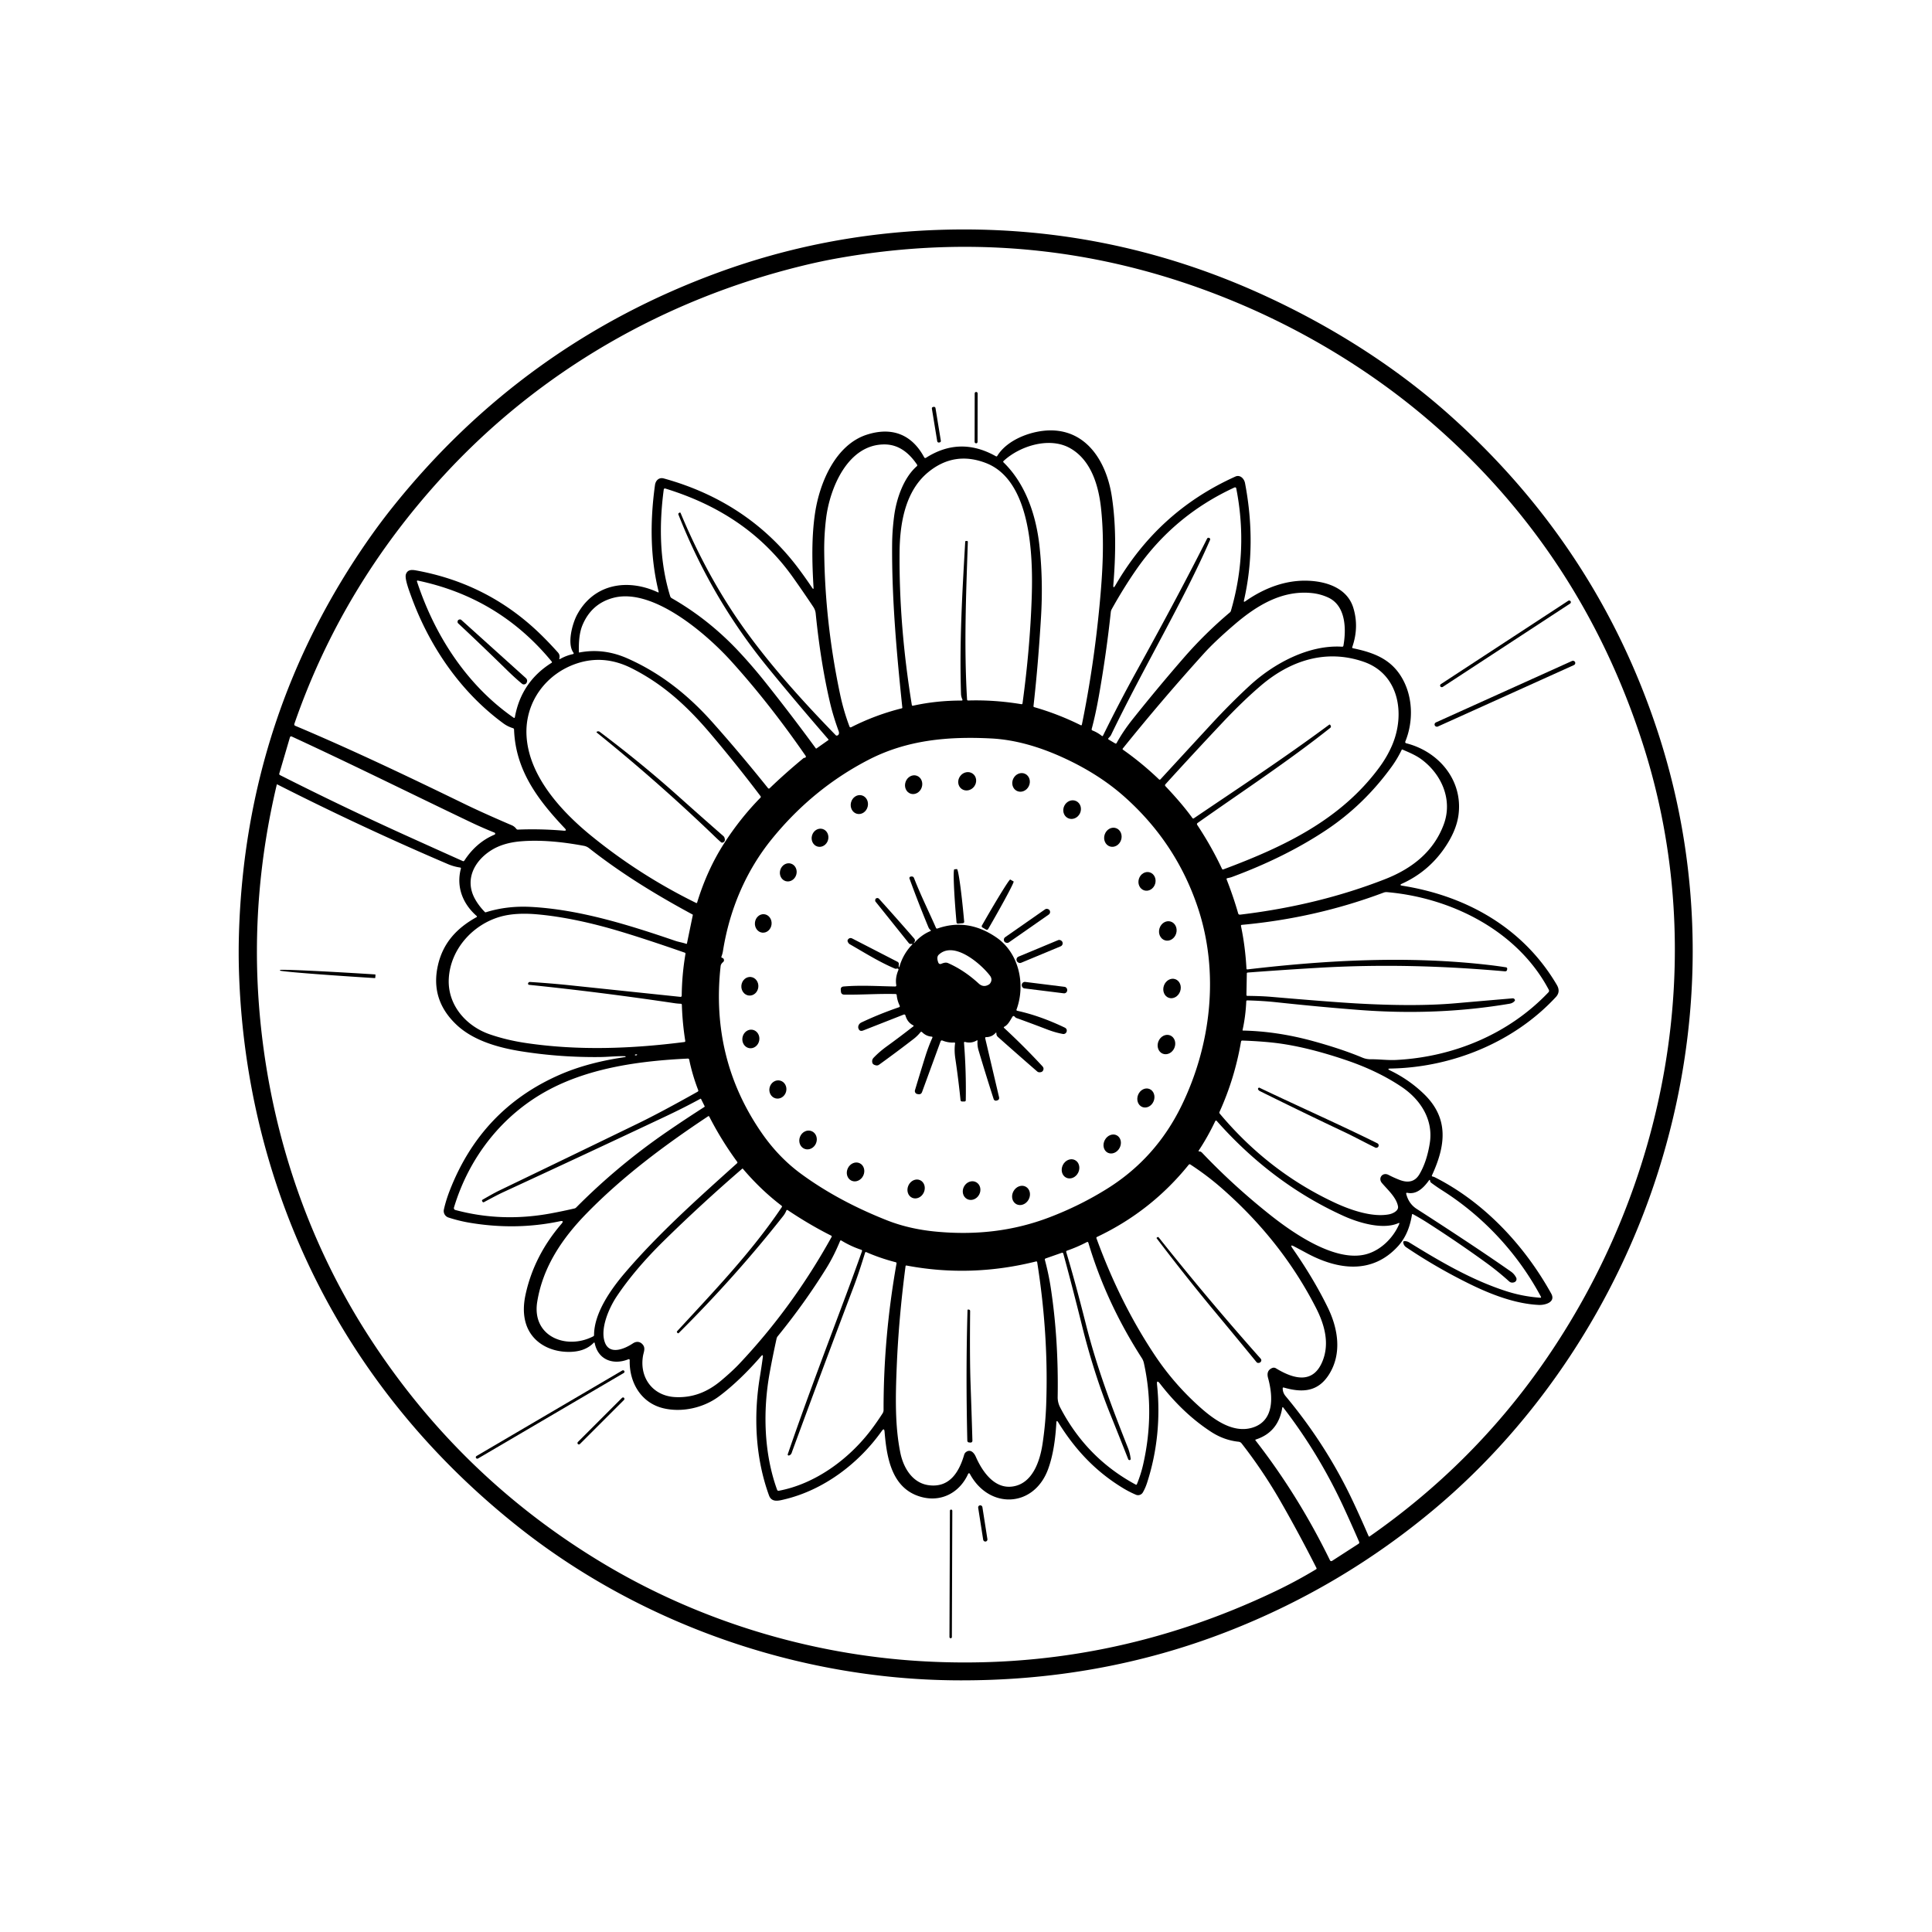 <svg xmlns="http://www.w3.org/2000/svg" version="1.1" viewBox="0.00 0.00 1024.00 1024.00">
<g id="Parent-Group"><g fill="rgba(0,0,0,0)" id="Group-rgba(0,0,0,0)">
<path d="   M 1024.00 0.00   L 1024.00 1024.00   L 0.00 1024.00   L 0.00 0.00   L 1024.00 0.00   Z   M 126.66 514.76   C 129.00 591.99 153.18 666.44 198.01 729.08   Q 229.86 773.59 274.33 808.97   C 339.34 860.69 422.93 889.94 506.32 890.61   Q 582.80 891.23 650.95 864.60   Q 711.16 841.07 760.50 799.62   C 815.62 753.31 857.09 689.77 878.86 621.05   C 903.02 544.78 903.58 463.97 878.66 387.91   Q 846.39 289.42 767.67 219.42   C 738.72 193.68 704.89 172.50 669.46 156.30   Q 586.76 118.49 495.99 121.90   Q 436.34 124.14 381.09 144.29   Q 277.43 182.10 208.08 268.83   Q 201.93 276.53 196.09 284.82   Q 130.12 378.66 126.66 494.76   Q 126.36 504.88 126.66 514.76   Z" />
<path d="   M 743.74 658.43   Q 743.92 660.13 745.33 661.08   Q 761.55 672.02 779.51 680.80   C 790.63 686.23 803.42 691.10 815.65 691.64   C 818.97 691.78 824.71 690.19 822.17 685.61   C 807.98 660.04 786.60 637.22 760.69 624.08   Q 760.02 623.74 759.30 623.58   Q 758.74 623.46 758.98 622.93   C 766.08 607.48 768.27 592.90 754.68 579.79   Q 746.83 572.21 736.80 567.36   Q 734.79 566.39 737.02 566.35   C 769.39 565.79 802.34 552.55 824.65 528.44   Q 827.26 525.61 825.15 522.02   C 807.45 491.91 777.42 474.86 743.28 469.45   Q 741.37 469.15 743.13 468.35   Q 756.69 462.19 765.27 450.00   Q 771.95 440.51 773.06 431.72   C 775.36 413.61 762.69 398.33 745.29 393.94   A 0.68 0.67 -71.9 0 1 744.84 393.04   C 749.07 382.71 748.96 370.01 743.49 360.04   C 737.82 349.70 728.82 346.01 717.12 343.59   Q 716.55 343.47 716.74 342.92   Q 720.40 332.37 717.29 322.18   C 714.20 312.02 703.70 308.25 693.56 307.81   C 681.38 307.29 669.99 311.74 660.05 318.69   Q 659.06 319.38 659.33 318.21   Q 666.09 288.58 659.88 256.02   C 659.44 253.73 657.30 251.45 654.77 252.59   C 626.96 265.11 606.15 284.45 591.21 310.19   Q 589.88 312.47 590.10 309.84   C 591.37 294.33 591.63 278.44 589.27 263.02   C 586.58 245.48 576.63 228.46 557.43 228.12   C 547.47 227.94 534.04 232.73 528.60 241.60   Q 528.30 242.08 527.81 241.81   Q 508.85 231.15 490.84 242.61   Q 490.18 243.02 489.81 242.34   C 483.44 230.50 473.10 226.11 459.68 230.31   C 442.99 235.53 434.45 255.61 432.01 271.86   C 430.10 284.53 430.38 298.14 431.19 311.32   Q 431.28 312.78 430.47 311.56   Q 426.98 306.36 423.40 301.56   C 405.23 277.19 380.71 261.55 351.83 253.59   C 349.25 252.88 347.49 254.69 347.16 257.06   Q 342.82 288.32 349.11 313.68   A 0.25 0.24 -84.5 0 1 348.77 313.97   C 332.62 306.46 314.72 309.37 305.88 325.80   C 303.40 330.39 300.38 341.21 303.98 345.99   A 0.44 0.43 -24.5 0 1 303.72 346.68   Q 300.10 347.45 296.85 349.29   Q 296.31 349.60 296.46 349.00   Q 296.92 347.16 295.73 345.84   Q 289.08 338.43 283.14 333.02   Q 256.64 308.93 220.65 302.36   C 218.45 301.95 216.00 301.73 215.13 304.42   C 214.39 306.70 216.95 313.33 217.84 315.80   C 227.43 342.35 244.07 366.76 266.82 383.42   Q 269.12 385.10 271.87 385.94   Q 272.44 386.11 272.46 386.69   C 273.24 408.27 285.04 423.88 299.38 439.04   Q 300.71 440.45 298.78 440.28   Q 286.50 439.22 274.50 439.71   Q 273.98 439.73 273.67 439.32   Q 272.68 438.02 271.30 437.43   Q 256.15 430.94 246.59 426.30   C 216.67 411.75 186.94 397.53 156.53 384.71   Q 155.77 384.39 156.04 383.60   Q 181.27 310.56 235.15 252.03   C 286.07 196.71 351.96 158.81 425.20 140.88   Q 435.14 138.44 444.69 136.76   Q 552.33 117.78 653.46 159.51   C 690.60 174.83 726.37 196.29 757.29 222.78   Q 837.92 291.85 870.88 394.74   C 906.60 506.24 883.97 628.57 817.19 723.65   Q 779.98 776.64 725.91 814.35   A 0.34 0.34 0.0 0 1 725.40 814.21   Q 721.50 805.16 717.22 796.03   Q 703.15 766.05 681.38 739.96   Q 679.90 738.17 679.86 735.91   Q 679.85 735.27 680.47 735.44   C 690.32 738.25 698.62 737.79 704.50 728.34   C 711.28 717.45 709.27 704.32 703.76 693.03   Q 696.28 677.72 685.04 661.62   Q 683.44 659.33 685.91 660.63   Q 689.14 662.33 692.42 664.10   C 708.73 672.94 727.20 675.76 741.07 660.41   C 745.34 655.68 747.41 649.84 748.39 643.72   A 0.29 0.29 0.0 0 1 748.82 643.51   Q 752.72 645.62 756.45 648.00   Q 772.78 658.46 787.77 669.34   Q 794.08 673.93 799.81 679.11   Q 801.02 680.21 802.66 679.59   A 1.75 1.75 0.0 0 0 803.59 677.15   Q 802.59 675.19 800.84 673.97   Q 782.33 660.99 750.91 640.77   Q 746.61 638.00 745.31 632.70   A 0.42 0.42 0.0 0 1 745.81 632.19   C 750.69 633.28 754.33 629.82 757.33 625.70   Q 757.88 624.96 758.00 625.88   Q 758.02 626.03 758.05 626.16   Q 758.16 626.59 758.52 626.86   Q 761.38 629.01 764.49 630.98   C 786.07 644.65 804.41 664.21 816.76 687.35   A 0.33 0.33 0.0 0 1 816.45 687.83   Q 807.04 687.18 798.07 684.26   C 779.97 678.38 763.45 668.71 746.92 658.51   Q 746.07 657.98 745.09 657.86   Q 743.66 657.69 743.74 658.43   Z   M 518.173 208.491   A 0.74 0.74 0.0 0 0 517.434 207.75   L 517.354 207.75   A 0.74 0.74 0.0 0 0 516.612 208.489   L 516.567 234.229   A 0.74 0.74 0.0 0 0 517.306 234.97   L 517.386 234.97   A 0.74 0.74 0.0 0 0 518.128 234.231   L 518.173 208.491   Z   M 495.825 216.249   A 0.75 0.75 0.0 0 0 494.964 215.63   L 494.53 215.701   A 0.75 0.75 0.0 0 0 493.911 216.562   L 496.755 233.931   A 0.75 0.75 0.0 0 0 497.616 234.55   L 498.05 234.479   A 0.75 0.75 0.0 0 0 498.669 233.618   L 495.825 216.249   Z   M 832.437 318.652   A 0.87 0.87 0.0 0 0 831.233 318.4   L 763.673 362.61   A 0.87 0.87 0.0 0 0 763.421 363.815   L 763.443 363.848   A 0.87 0.87 0.0 0 0 764.647 364.1   L 832.207 319.89   A 0.87 0.87 0.0 0 0 832.459 318.685   L 832.437 318.652   Z   M 834.817 350.892   A 1.18 1.18 0.0 0 0 833.256 350.302   L 761.036 382.911   A 1.18 1.18 0.0 0 0 760.447 384.472   L 760.463 384.508   A 1.18 1.18 0.0 0 0 762.024 385.098   L 834.244 352.49   A 1.18 1.18 0.0 0 0 834.833 350.928   L 834.817 350.892   Z" />
<path d="   M 547.77 374.26   C 549.56 358.43 550.77 343.19 551.73 327.53   Q 552.96 307.62 550.92 289.20   C 549.13 273.00 543.57 256.45 531.93 245.11   Q 531.50 244.70 531.94 244.30   C 540.47 236.39 556.25 231.32 567.24 237.58   C 578.28 243.86 582.32 257.25 583.62 269.82   C 585.39 286.95 584.43 303.43 582.78 320.83   Q 579.71 353.27 573.43 384.00   Q 573.30 384.62 572.74 384.34   Q 560.76 378.40 548.12 374.79   A 0.50 0.49 11.9 0 1 547.77 374.26   Z" />
<path d="   M 477.99 375.42   Q 464.00 378.92 451.23 385.40   Q 450.50 385.77 450.22 385.01   Q 447.12 376.76 445.30 368.15   Q 437.22 329.99 436.85 292.19   Q 436.77 283.56 437.85 274.71   C 439.83 258.58 449.45 235.30 469.05 235.56   C 476.58 235.66 481.98 240.27 486.05 246.26   A 0.64 0.64 0.0 0 1 485.94 247.10   C 478.92 253.21 475.10 264.38 473.91 273.55   Q 472.91 281.20 472.85 288.30   C 472.61 317.14 475.26 346.41 478.25 375.04   A 0.36 0.34 80.6 0 1 477.99 375.42   Z" />
<path d="   M 512.97 287.27   Q 512.99 286.73 512.45 286.72   L 512.13 286.71   Q 511.61 286.69 511.58 287.21   C 509.95 315.29 508.48 340.79 509.36 367.88   C 509.39 368.71 509.67 369.86 510.04 370.63   Q 510.37 371.31 509.61 371.31   Q 496.22 371.31 483.94 374.04   Q 483.38 374.17 483.28 373.60   Q 476.45 331.57 476.79 292.70   C 476.93 277.10 479.90 260.24 491.88 250.35   Q 505.76 238.90 522.65 245.45   C 546.40 254.67 547.56 294.20 546.85 316.11   Q 545.97 343.36 541.96 372.76   Q 541.88 373.33 541.32 373.23   Q 527.07 370.87 513.19 371.28   Q 512.59 371.29 512.56 370.70   C 510.89 342.27 512.04 315.21 512.97 287.27   Z" />
<path d="   M 641.10 285.22   Q 640.85 285.03 640.55 285.03   Q 640.01 285.02 639.77 285.51   Q 625.54 313.84 602.62 355.34   Q 593.29 372.23 584.61 389.91   A 0.41 0.41 0.0 0 1 583.99 390.05   Q 581.71 388.21 579.08 387.20   Q 578.46 386.96 578.63 386.32   Q 580.68 378.71 582.44 368.78   Q 586.38 346.52 588.74 324.48   A 4.31 4.22 -28.0 0 1 589.26 322.84   Q 595.31 311.96 601.94 302.35   Q 622.00 273.23 654.34 258.36   A 0.64 0.64 0.0 0 1 655.23 258.82   Q 661.72 291.86 652.40 323.78   Q 652.26 324.26 651.87 324.58   Q 638.66 335.74 627.57 348.48   Q 613.85 364.24 600.47 381.02   Q 595.30 387.50 591.87 393.76   Q 591.56 394.32 591.01 393.99   L 587.70 392.03   Q 587.10 391.67 587.58 391.17   Q 588.62 390.08 588.86 389.59   C 605.91 354.19 627.60 317.84 641.35 286.17   A 0.80 0.79 30.5 0 0 641.10 285.22   Z" />
<path d="   M 360.76 271.97   Q 360.54 271.46 360.08 271.76   L 359.84 271.92   Q 359.38 272.22 359.58 272.73   Q 376.85 316.60 406.02 352.61   Q 419.71 369.51 439.07 391.88   A 0.28 0.27 -38.8 0 1 439.02 392.28   L 432.81 396.66   Q 432.54 396.85 432.35 396.58   Q 419.16 378.57 405.59 361.54   Q 398.85 353.09 391.75 345.48   Q 375.79 328.37 356.03 317.05   A 1.72 1.72 0.0 0 1 355.22 316.04   C 349.50 297.59 349.32 278.07 351.81 259.42   A 0.61 0.60 -77.7 0 1 352.58 258.92   C 380.44 267.48 403.38 282.17 420.33 306.06   Q 425.71 313.65 431.06 321.66   Q 432.16 323.31 432.34 325.17   Q 434.95 351.17 439.94 372.50   Q 441.59 379.54 444.51 387.53   C 444.83 388.38 444.79 389.53 443.75 389.85   Q 443.28 390.00 442.93 389.64   C 422.69 368.87 402.58 346.27 387.56 323.17   Q 372.33 299.75 360.76 271.97   Z" />
<path d="   M 272.19 380.37   C 247.58 363.24 230.48 337.05 220.99 308.15   A 0.35 0.34 -3.0 0 1 221.39 307.71   Q 264.59 316.77 292.41 350.63   Q 292.75 351.06 292.29 351.35   Q 276.32 361.38 272.90 380.07   Q 272.78 380.77 272.19 380.37   Z   M 268.74 355.20   Q 273.07 359.43 276.61 362.35   Q 277.43 363.03 278.40 362.57   Q 278.85 362.36 279.07 361.95   Q 279.89 360.45 278.62 359.31   L 244.53 328.59   A 1.09 1.09 0.0 0 0 243.58 328.33   Q 242.52 328.53 242.51 329.62   A 1.09 1.06 22.6 0 0 242.84 330.39   Q 255.24 341.98 268.74 355.20   Z" />
<path d="   M 595.09 396.74   Q 616.04 370.73 638.09 346.36   Q 643.99 339.84 654.56 330.80   C 666.43 320.66 679.63 312.83 695.05 314.31   Q 699.75 314.76 703.97 316.70   C 713.43 321.05 713.58 333.66 712.04 342.22   Q 711.93 342.81 711.33 342.77   C 693.87 341.66 675.33 351.44 662.35 363.41   Q 652.22 372.76 642.20 383.61   Q 628.65 398.29 615.06 413.07   A 0.54 0.54 0.0 0 1 614.29 413.09   Q 605.22 404.40 595.17 397.34   A 0.42 0.41 37.6 0 1 595.09 396.74   Z" />
<path d="   M 306.81 345.59   C 306.71 340.85 306.96 335.58 308.71 331.37   Q 313.51 319.86 325.23 316.83   C 346.14 311.44 374.46 335.97 387.55 350.44   Q 407.83 372.85 427.02 400.65   A 0.63 0.63 0.0 0 1 426.96 401.44   Q 426.74 401.68 426.37 401.67   A 0.83 0.81 23.9 0 0 425.83 401.87   Q 416.15 409.88 407.92 417.80   A 0.57 0.57 0.0 0 1 407.08 417.75   Q 392.21 399.19 377.47 382.66   C 364.71 368.36 350.16 356.77 332.61 348.99   Q 319.97 343.38 307.10 345.83   Q 306.81 345.89 306.81 345.59   Z" />
<path d="   M 704.40 384.18   C 679.31 402.74 656.50 417.61 632.75 433.73   A 0.54 0.53 54.5 0 1 632.02 433.60   C 627.77 427.71 622.83 422.13 617.74 416.73   Q 617.24 416.19 617.73 415.65   Q 632.48 399.40 647.98 382.96   Q 658.56 371.72 668.21 363.46   C 683.97 349.97 702.95 343.88 722.81 350.77   C 741.55 357.26 744.90 378.40 737.90 394.87   Q 735.28 401.04 731.01 406.82   C 710.59 434.47 680.76 448.71 648.45 460.78   Q 647.91 460.99 647.66 460.46   Q 642.20 448.78 634.54 437.19   A 0.72 0.72 0.0 0 1 634.73 436.21   C 658.28 419.55 682.57 403.66 705.04 385.80   Q 705.64 385.32 705.29 384.63   L 705.15 384.36   Q 704.88 383.83 704.40 384.18   Z" />
<path d="   M 383.94 446.78   Q 374.81 460.94 369.49 478.38   A 0.36 0.35 -68.7 0 1 369.00 478.60   Q 338.97 463.85 313.34 442.96   C 297.44 430.01 280.32 411.35 279.08 390.10   C 278.04 372.18 289.48 356.90 306.06 351.54   Q 320.36 346.92 334.82 354.21   C 351.91 362.83 364.64 374.74 376.95 389.31   Q 390.95 405.87 403.09 421.97   Q 403.43 422.42 403.03 422.82   Q 392.48 433.55 383.94 446.78   Z   M 379.38 443.87   Q 380.68 445.13 382.08 446.34   Q 382.57 446.77 383.18 446.53   Q 384.66 445.95 383.98 443.99   A 1.88 1.80 -79.7 0 0 383.44 443.17   Q 371.48 432.71 359.23 421.75   Q 340.14 404.66 317.85 387.88   A 1.29 1.28 -35.5 0 0 316.66 387.69   L 316.40 387.77   A 0.30 0.30 0.0 0 0 316.31 388.29   Q 349.03 414.64 379.38 443.87   Z" />
<path d="   M 262.10 442.39   C 255.37 445.22 250.13 449.98 246.13 456.11   Q 245.80 456.62 245.24 456.37   Q 229.91 449.50 213.99 442.29   Q 181.14 427.38 148.37 410.80   A 0.68 0.68 0.0 0 1 148.03 410.00   L 153.68 390.76   A 0.66 0.66 0.0 0 1 154.59 390.35   C 186.68 405.16 218.12 420.80 249.61 435.84   Q 255.41 438.61 262.09 441.31   A 0.58 0.58 0.0 0 1 262.10 442.39   Z" />
<path d="   M 383.72 508.84   Q 383.64 507.91 382.74 507.67   Q 382.18 507.51 382.39 506.97   Q 382.96 505.49 383.21 503.90   C 386.70 482.06 395.34 461.59 409.23 444.53   Q 430.87 417.94 460.35 402.70   C 480.82 392.12 502.72 390.23 525.43 391.40   Q 543.50 392.34 563.94 401.77   Q 582.44 410.30 595.80 422.14   Q 623.29 446.52 634.82 480.87   C 646.40 515.39 641.95 553.90 626.17 586.17   Q 612.65 613.82 587.08 629.87   Q 572.56 638.98 556.19 645.22   C 536.69 652.66 516.92 654.69 496.49 652.82   Q 482.01 651.50 470.03 646.76   Q 444.10 636.49 424.54 622.13   Q 412.62 613.39 403.61 600.33   Q 376.53 561.10 381.94 512.11   C 382.05 511.09 382.61 510.49 383.33 509.84   Q 383.77 509.44 383.72 508.84   Z   M 509.628 418.098   A 5.00 4.62 126.9 0 0 516.324 416.874   A 5.00 4.62 126.9 0 0 515.632 410.102   A 5.00 4.62 126.9 0 0 508.935 411.326   A 5.00 4.62 126.9 0 0 509.628 418.098   Z   M 538.975 419.211   A 5.03 4.57 116.0 0 0 545.288 416.693   A 5.03 4.57 116.0 0 0 543.385 410.169   A 5.03 4.57 116.0 0 0 537.072 412.687   A 5.03 4.57 116.0 0 0 538.975 419.211   Z   M 482.579 420.644   A 5.03 4.52 109.4 0 0 488.513 417.401   A 5.03 4.52 109.4 0 0 485.921 411.156   A 5.03 4.52 109.4 0 0 479.987 414.399   A 5.03 4.52 109.4 0 0 482.579 420.644   Z   M 454.206 431.329   A 5.05 4.55 104.5 0 0 459.875 427.579   A 5.05 4.55 104.5 0 0 456.734 421.551   A 5.05 4.55 104.5 0 0 451.065 425.301   A 5.05 4.55 104.5 0 0 454.206 431.329   Z   M 566.024 433.624   A 5.02 4.60 116.2 0 0 572.367 431.151   A 5.02 4.60 116.2 0 0 570.456 424.616   A 5.02 4.60 116.2 0 0 564.113 427.089   A 5.02 4.60 116.2 0 0 566.024 433.624   Z   M 588.251 448.634   A 5.12 4.58 108.2 0 0 594.201 445.2   A 5.12 4.58 108.2 0 0 591.449 438.906   A 5.12 4.58 108.2 0 0 585.499 442.339   A 5.12 4.58 108.2 0 0 588.251 448.634   Z   M 433.285 448.69   A 4.85 4.41 106.1 0 0 438.867 445.253   A 4.85 4.41 106.1 0 0 435.975 439.37   A 4.85 4.41 106.1 0 0 430.393 442.807   A 4.85 4.41 106.1 0 0 433.285 448.69   Z   M 416.423 467.02   A 4.85 4.42 106.5 0 0 422.038 463.625   A 4.85 4.42 106.5 0 0 419.178 457.72   A 4.85 4.42 106.5 0 0 413.562 461.115   A 4.85 4.42 106.5 0 0 416.423 467.02   Z   M 507.79 489.55   L 510.36 489.32   A 0.75 0.75 0.0 0 0 511.04 488.50   L 511.02 488.34   A 27.94 1.35 84.9 0 0 507.19 460.63   L 505.82 460.75   A 27.94 1.35 84.9 0 0 506.96 488.70   L 506.97 488.87   A 0.75 0.75 0.0 0 0 507.79 489.55   Z   M 606.453 471.924   A 5.00 4.50 107.3 0 0 612.236 468.488   A 5.00 4.50 107.3 0 0 609.427 462.376   A 5.00 4.50 107.3 0 0 603.644 465.812   A 5.00 4.50 107.3 0 0 606.453 471.924   Z   M 518.11 551.77   Q 517.91 554.21 518.69 556.83   Q 522.51 569.63 526.66 582.54   A 1.22 1.21 73.3 0 0 528.14 583.34   L 528.46 583.26   Q 529.84 582.88 529.51 581.49   L 522.19 550.37   Q 522.03 549.71 522.71 549.70   Q 525.68 549.66 527.63 547.52   Q 528.13 546.98 528.11 547.72   Q 528.08 548.85 528.94 549.62   Q 540.31 559.72 549.74 567.90   A 1.86 1.86 0.0 0 0 550.94 568.34   Q 552.27 568.32 552.74 567.56   Q 553.54 566.27 552.51 565.15   Q 542.89 554.73 532.23 544.86   Q 531.79 544.45 532.32 544.18   C 534.49 543.02 535.39 540.77 536.69 538.80   A 0.63 0.63 0.0 0 1 537.67 538.72   L 538.06 539.12   A 1.78 1.69 77.0 0 0 538.74 539.57   Q 546.74 542.45 554.93 545.60   Q 559.30 547.28 563.34 548.02   A 1.75 1.75 0.0 0 0 565.37 546.64   Q 565.64 545.27 564.28 544.62   Q 551.20 538.37 539.20 535.75   Q 538.59 535.61 538.80 535.02   C 543.63 521.86 540.18 505.12 528.07 496.84   Q 512.95 486.49 496.91 492.12   Q 496.33 492.32 496.08 491.76   C 492.27 483.07 487.93 474.37 484.46 465.42   Q 484.08 464.45 483.04 464.57   L 482.70 464.61   A 0.79 0.79 0.0 0 0 482.05 465.66   Q 486.84 478.83 492.08 491.44   Q 492.45 492.33 493.17 492.93   Q 493.62 493.30 493.08 493.52   Q 488.35 495.48 484.58 499.77   Q 484.52 499.84 484.44 499.81   Q 484.38 499.79 484.37 499.73   Q 484.36 499.67 484.41 499.62   Q 485.47 498.51 484.44 497.32   Q 475.17 486.67 465.97 476.46   Q 465.32 475.73 464.42 476.13   Q 463.81 476.40 463.89 477.51   A 0.58 0.53 26.1 0 0 464.01 477.82   L 481.69 499.88   Q 482.01 500.27 482.52 500.32   Q 482.77 500.35 483.02 500.30   Q 483.97 500.11 483.31 500.81   Q 478.60 505.77 476.68 512.49   Q 476.64 512.64 476.50 512.60   L 476.49 512.60   Q 476.43 512.58 476.42 512.53   Q 476.28 512.04 476.40 511.08   A 1.29 1.28 17.1 0 0 475.71 509.78   L 451.76 497.45   Q 450.33 496.72 449.40 498.03   Q 448.87 498.78 449.89 500.04   A 1.43 1.43 0.0 0 0 450.30 500.40   C 458.25 504.96 466.02 509.87 474.24 513.34   Q 474.79 513.57 475.34 513.38   Q 475.59 513.29 475.83 513.38   Q 476.39 513.62 476.15 514.18   Q 474.40 518.31 475.04 522.09   Q 475.17 522.87 474.38 522.86   C 465.75 522.73 456.14 522.07 447.14 522.86   Q 445.51 523.01 445.63 524.63   Q 445.70 525.46 445.70 525.48   Q 445.82 527.14 447.46 527.17   C 456.49 527.32 465.17 526.62 474.60 526.85   Q 475.23 526.86 475.28 527.48   Q 475.54 530.27 476.82 532.96   Q 477.15 533.63 476.44 533.88   Q 466.21 537.37 456.55 541.93   A 2.93 2.71 -14.5 0 0 454.87 544.54   Q 454.87 544.67 454.91 544.80   Q 455.45 546.99 457.55 546.16   L 479.00 537.74   A 0.68 0.68 0.0 0 1 479.90 538.20   Q 480.93 541.93 484.11 543.50   A 0.26 0.26 0.0 0 1 484.15 543.94   Q 477.14 549.43 470.06 554.56   Q 466.12 557.41 463.06 560.60   Q 461.98 561.73 462.35 563.25   Q 462.61 564.33 464.34 564.67   A 2.02 2.02 0.0 0 0 465.91 564.33   Q 475.01 557.78 484.17 550.71   Q 486.29 549.08 487.89 547.07   A 0.54 0.53 -47.7 0 1 488.69 547.03   Q 490.84 549.20 493.76 549.43   Q 494.42 549.48 494.15 550.09   Q 492.10 554.59 490.35 560.19   Q 487.50 569.33 484.96 577.82   A 1.61 1.60 -77.3 0 0 486.25 579.87   L 486.72 579.95   Q 488.21 580.18 488.72 578.77   L 498.50 552.02   Q 498.79 551.22 499.58 551.54   Q 502.59 552.75 505.71 552.55   Q 506.28 552.52 506.20 553.07   Q 505.70 556.78 506.34 561.03   Q 507.95 571.83 509.09 583.00   Q 509.17 583.82 510.00 583.82   L 511.25 583.81   A 0.64 0.64 0.0 0 0 511.88 583.18   Q 512.15 567.92 510.95 552.81   Q 510.89 552.09 511.59 552.27   Q 514.83 553.13 517.66 551.48   Q 518.16 551.19 518.11 551.77   Z   M 520.73 491.60   L 522.66 492.71   A 0.79 0.79 0.0 0 0 523.74 492.42   L 525.43 489.48   A 25.20 0.87 -60.1 0 0 537.24 467.20   L 535.45 466.17   A 25.20 0.87 -60.1 0 0 522.13 487.58   L 520.44 490.52   A 0.79 0.79 0.0 0 0 520.73 491.60   Z   M 556.234 482.375   A 1.66 1.66 0.0 0 0 553.923 481.963   L 532.763 496.725   A 1.66 1.66 0.0 0 0 532.351 499.036   L 532.386 499.085   A 1.66 1.66 0.0 0 0 534.697 499.497   L 555.857 484.735   A 1.66 1.66 0.0 0 0 556.269 482.424   L 556.234 482.375   Z   M 404.044 494.325   A 4.91 4.43 95.8 0 0 408.947 489.888   A 4.91 4.43 95.8 0 0 405.036 484.555   A 4.91 4.43 95.8 0 0 400.133 488.992   A 4.91 4.43 95.8 0 0 404.044 494.325   Z   M 617.476 498.401   A 5.20 4.62 106.7 0 0 623.395 494.748   A 5.20 4.62 106.7 0 0 620.464 488.439   A 5.20 4.62 106.7 0 0 614.545 492.092   A 5.20 4.62 106.7 0 0 617.476 498.401   Z   M 563.066 499.223   A 1.72 1.72 0.0 0 0 560.817 498.296   L 539.823 507.035   A 1.72 1.72 0.0 0 0 538.896 509.284   L 538.934 509.377   A 1.72 1.72 0.0 0 0 541.183 510.303   L 562.177 501.565   A 1.72 1.72 0.0 0 0 563.104 499.316   L 563.066 499.223   Z   M 396.924 527.653   A 4.94 4.51 96.0 0 0 401.925 523.211   A 4.94 4.51 96.0 0 0 397.956 517.827   A 4.94 4.51 96.0 0 0 392.955 522.269   A 4.94 4.51 96.0 0 0 396.924 527.653   Z   M 619.471 528.856   A 5.23 4.56 109.3 0 0 625.504 525.427   A 5.23 4.56 109.3 0 0 622.929 518.984   A 5.23 4.56 109.3 0 0 616.896 522.413   A 5.23 4.56 109.3 0 0 619.471 528.856   Z   M 565.646 524.809   A 1.58 1.58 0.0 0 0 564.273 523.046   L 543.355 520.441   A 1.58 1.58 0.0 0 0 541.591 521.813   L 541.554 522.111   A 1.58 1.58 0.0 0 0 542.927 523.874   L 563.845 526.48   A 1.58 1.58 0.0 0 0 565.609 525.107   L 565.646 524.809   Z   M 397.059 555.535   A 4.95 4.51 100.6 0 0 402.403 551.5   A 4.95 4.51 100.6 0 0 398.881 545.804   A 4.95 4.51 100.6 0 0 393.537 549.84   A 4.95 4.51 100.6 0 0 397.059 555.535   Z   M 616.239 558.462   A 5.23 4.57 112.5 0 0 622.462 555.379   A 5.23 4.57 112.5 0 0 620.241 548.798   A 5.23 4.57 112.5 0 0 614.018 551.881   A 5.23 4.57 112.5 0 0 616.239 558.462   Z   M 411.024 582.142   A 4.86 4.50 105.1 0 0 416.635 578.622   A 4.86 4.50 105.1 0 0 413.556 572.758   A 4.86 4.50 105.1 0 0 407.945 576.278   A 4.86 4.50 105.1 0 0 411.024 582.142   Z   M 605.465 586.746   A 5.14 4.45 111.4 0 0 611.483 583.584   A 5.14 4.45 111.4 0 0 609.216 577.174   A 5.14 4.45 111.4 0 0 603.197 580.336   A 5.14 4.45 111.4 0 0 605.465 586.746   Z   M 426.396 608.896   A 5.05 4.58 111.9 0 0 432.529 605.918   A 5.05 4.58 111.9 0 0 430.164 599.524   A 5.05 4.58 111.9 0 0 424.031 602.502   A 5.05 4.58 111.9 0 0 426.396 608.896   Z   M 587.061 610.927   A 5.19 4.44 117.9 0 0 593.414 608.418   A 5.19 4.44 117.9 0 0 591.919 601.753   A 5.19 4.44 117.9 0 0 585.566 604.262   A 5.19 4.44 117.9 0 0 587.061 610.927   Z   M 565.108 624.189   A 5.21 4.54 116.1 0 0 571.477 621.507   A 5.21 4.54 116.1 0 0 569.692 614.831   A 5.21 4.54 116.1 0 0 563.323 617.513   A 5.21 4.54 116.1 0 0 565.108 624.189   Z   M 451.26 625.762   A 5.11 4.53 115.5 0 0 457.549 623.1   A 5.11 4.53 115.5 0 0 455.66 616.538   A 5.11 4.53 115.5 0 0 449.371 619.2   A 5.11 4.53 115.5 0 0 451.26 625.762   Z   M 483.437 634.839   A 5.12 4.48 114.5 0 0 489.637 632.038   A 5.12 4.48 114.5 0 0 487.683 625.521   A 5.12 4.48 114.5 0 0 481.483 628.322   A 5.12 4.48 114.5 0 0 483.437 634.839   Z   M 512.518 635.483   A 5.07 4.55 118.8 0 0 518.947 633.232   A 5.07 4.55 118.8 0 0 517.403 626.597   A 5.07 4.55 118.8 0 0 510.973 628.848   A 5.07 4.55 118.8 0 0 512.518 635.483   Z   M 538.668 638.227   A 5.26 4.58 118.4 0 0 545.199 635.778   A 5.26 4.58 118.4 0 0 543.672 628.973   A 5.26 4.58 118.4 0 0 537.141 631.422   A 5.26 4.58 118.4 0 0 538.668 638.227   Z" />
<path d="   M 743.31 397.27   C 746.83 398.79 750.52 400.30 753.61 402.63   C 764.24 410.62 770.02 424.07 765.21 436.99   C 759.84 451.39 748.44 460.37 734.04 466.00   Q 698.68 479.83 657.31 484.78   Q 656.47 484.87 656.24 484.07   Q 653.75 475.37 650.16 466.17   Q 649.94 465.58 650.55 465.44   C 651.41 465.25 652.13 465.14 652.98 464.82   Q 681.39 454.29 702.96 439.92   Q 722.96 426.60 737.64 406.32   Q 740.66 402.13 742.93 397.42   A 0.30 0.29 -66.1 0 1 743.31 397.27   Z" />
<path d="   M 605.73 791.02   Q 607.04 788.77 607.95 785.98   C 613.41 769.21 615.10 751.46 613.26 733.93   Q 612.94 730.96 614.78 733.32   Q 627.17 749.33 641.94 758.92   Q 648.76 763.35 656.50 764.15   A 2.30 2.29 73.7 0 1 658.06 765.01   Q 669.35 779.49 678.49 795.36   Q 688.24 812.30 697.74 831.05   Q 697.97 831.50 697.53 831.77   Q 687.12 838.05 676.22 843.26   Q 586.12 886.37 487.67 880.42   C 429.48 876.90 371.03 859.35 320.01 828.83   Q 243.64 783.15 195.18 707.83   C 161.46 655.42 142.00 595.11 137.24 532.52   Q 132.83 474.46 146.67 415.98   Q 146.74 415.64 147.05 415.80   Q 191.47 438.36 237.30 457.95   Q 240.47 459.31 243.87 459.81   Q 244.41 459.89 244.27 460.42   C 241.71 470.14 245.33 479.08 252.59 485.45   Q 253.05 485.85 252.52 486.14   C 242.32 491.80 234.98 499.50 232.20 511.25   Q 227.80 529.84 242.03 543.21   C 251.06 551.69 264.51 555.37 276.45 557.25   Q 297.12 560.51 318.34 560.25   C 322.67 560.19 327.10 559.65 331.35 559.83   Q 331.57 559.84 331.58 560.05   L 331.58 560.06   Q 331.59 560.23 331.42 560.26   C 319.35 562.02 307.51 564.87 296.48 569.72   Q 255.08 587.90 238.34 631.09   Q 236.34 636.24 235.27 641.08   A 3.63 3.62 15.3 0 0 237.69 645.31   Q 243.25 647.11 248.72 648.04   Q 273.38 652.23 296.81 647.28   Q 299.22 646.77 297.61 648.64   Q 283.03 665.59 278.56 686.12   Q 276.66 694.87 278.78 701.62   C 281.85 711.39 291.19 716.49 301.35 716.53   Q 309.94 716.57 314.61 711.76   Q 315.08 711.28 315.22 711.94   C 317.11 721.03 325.36 723.59 333.11 720.42   A 0.48 0.47 -9.8 0 1 333.76 720.87   C 333.42 732.52 339.62 743.52 351.57 746.40   C 361.40 748.76 372.83 746.22 380.99 740.17   C 388.57 734.55 396.64 726.65 403.26 718.95   Q 404.57 717.44 404.30 719.42   Q 403.61 724.54 402.77 729.65   C 399.31 750.62 400.35 772.69 407.58 792.59   C 408.99 796.47 412.69 795.43 415.66 794.73   C 436.44 789.81 455.04 775.84 467.40 758.40   Q 468.65 756.64 468.83 758.78   C 469.97 772.42 472.51 788.69 487.70 793.24   C 498.61 796.52 508.60 791.29 513.16 781.14   A 0.48 0.47 -46.8 0 1 514.01 781.11   C 524.15 800.06 547.94 799.26 555.50 778.72   C 558.29 771.13 559.41 762.39 559.89 754.09   Q 559.98 752.43 560.86 753.84   C 569.79 768.22 580.50 779.78 595.14 788.68   Q 598.49 790.72 602.06 792.24   A 2.93 2.93 0.0 0 0 605.73 791.02   Z   M 198.91 518.17   L 199.01 516.73   A 0.26 0.26 0.0 0 0 198.76 516.46   L 196.09 516.29   A 47.70 0.84 3.6 0 0 148.43 514.13   L 148.41 514.41   A 47.70 0.84 3.6 0 0 195.96 518.24   L 198.64 518.41   A 0.26 0.26 0.0 0 0 198.91 518.17   Z   M 330.89 726.641   A 0.76 0.76 0.0 0 0 329.85 726.37   L 252.551 771.721   A 0.76 0.76 0.0 0 0 252.28 772.761   L 252.29 772.779   A 0.76 0.76 0.0 0 0 253.33 773.049   L 330.629 727.699   A 0.76 0.76 0.0 0 0 330.9 726.659   L 330.89 726.641   Z   M 330.767 741.958   A 0.75 0.75 0.0 0 0 330.767 740.897   L 330.753 740.883   A 0.75 0.75 0.0 0 0 329.692 740.883   L 306.273 764.302   A 0.75 0.75 0.0 0 0 306.273 765.363   L 306.287 765.377   A 0.75 0.75 0.0 0 0 307.348 765.377   L 330.767 741.958   Z   M 520.683 798.759   A 1.10 1.10 0.0 0 0 519.426 797.842   L 519.367 797.852   A 1.10 1.10 0.0 0 0 518.45 799.109   L 521.117 816.141   A 1.10 1.10 0.0 0 0 522.374 817.058   L 522.433 817.048   A 1.10 1.10 0.0 0 0 523.35 815.791   L 520.683 798.759   Z   M 504.747 800.732   A 0.62 0.62 0.0 0 0 504.129 800.11   L 504.089 800.11   A 0.62 0.62 0.0 0 0 503.467 800.728   L 503.233 867.688   A 0.62 0.62 0.0 0 0 503.851 868.31   L 503.891 868.31   A 0.62 0.62 0.0 0 0 504.513 867.692   L 504.747 800.732   Z" />
<path d="   M 363.66 500.24   C 361.81 499.56 359.82 499.31 357.98 498.68   C 332.82 490.07 306.97 482.05 281.44 480.68   Q 268.72 480.00 257.50 483.53   Q 257.20 483.62 256.99 483.40   Q 253.69 480.01 251.70 476.37   C 246.23 466.35 251.25 456.44 260.33 450.69   Q 266.63 446.70 276.03 445.92   Q 290.38 444.73 309.49 448.31   Q 311.01 448.60 312.23 449.56   C 329.79 463.35 348.10 474.46 367.09 484.72   A 0.24 0.23 -71.1 0 1 367.21 484.97   L 364.11 499.99   Q 364.03 500.37 363.66 500.24   Z" />
<path d="   M 798.81 513.84   L 798.85 513.51   A 0.74 0.73 -82.2 0 0 798.24 512.70   Q 793.71 511.99 789.50 511.50   C 747.05 506.55 704.10 508.77 661.21 513.80   Q 660.68 513.86 660.65 513.33   Q 659.99 501.49 657.75 490.85   Q 657.62 490.25 658.23 490.19   Q 697.41 486.60 733.35 473.10   A 4.19 4.16 36.9 0 1 735.17 472.85   C 769.39 475.82 804.43 493.42 820.90 524.62   A 1.13 1.11 -37.4 0 1 820.72 525.92   C 799.75 548.06 770.31 560.26 739.94 561.80   C 735.45 562.03 731.00 561.38 726.51 561.43   Q 724.21 561.45 722.08 560.56   Q 711.25 556.02 696.18 551.87   Q 677.04 546.60 658.80 546.22   Q 658.52 546.21 658.58 545.94   Q 660.19 538.78 660.55 530.74   Q 660.57 530.22 661.09 530.23   Q 669.33 530.44 676.38 531.20   Q 700.08 533.75 720.58 535.31   Q 761.98 538.45 800.11 531.99   Q 801.80 531.70 802.80 530.53   Q 803.13 530.14 802.74 529.60   A 1.16 1.15 -20.4 0 0 801.72 529.14   Q 785.63 530.51 771.50 531.75   Q 750.09 533.63 718.33 531.80   Q 704.83 531.02 673.43 528.32   C 669.39 527.98 665.22 527.89 661.15 527.83   Q 660.62 527.83 660.63 527.29   L 660.84 515.97   Q 660.85 515.50 661.32 515.47   Q 679.25 514.11 698.39 512.98   C 732.37 510.97 764.68 511.91 797.60 514.82   Q 798.68 514.92 798.81 513.84   Z" />
<path d="   M 280.41 521.98   Q 318.20 525.86 357.51 531.71   Q 359.10 531.95 360.80 532.01   Q 361.38 532.04 361.40 532.61   Q 361.71 542.31 363.21 551.72   A 0.50 0.50 0.0 0 1 362.79 552.29   C 334.67 555.89 306.58 556.92 278.90 552.84   Q 268.62 551.33 259.60 548.22   C 246.96 543.86 237.19 532.63 237.86 518.84   C 238.63 503.15 250.59 489.98 265.25 485.85   Q 273.22 483.60 284.71 484.62   C 299.14 485.89 314.46 489.42 327.86 493.42   Q 342.06 497.65 362.91 504.92   Q 363.40 505.09 363.31 505.60   Q 361.44 516.58 361.33 527.74   A 0.62 0.62 0.0 0 1 360.64 528.36   Q 331.42 525.31 302.25 522.24   Q 291.94 521.16 281.00 520.47   Q 280.14 520.41 279.90 521.20   A 0.60 0.60 0.0 0 0 280.41 521.98   Z" />
<path d="   M 502.50 510.47   C 501.22 509.91 499.98 510.41 498.78 510.88   A 1.09 1.09 0.0 0 1 497.37 510.28   C 496.85 509.02 496.40 507.12 497.54 506.04   C 505.63 498.38 520.02 510.96 524.71 517.14   Q 526.25 519.18 524.75 521.25   Q 524.53 521.56 524.22 521.76   Q 521.27 523.63 518.70 521.26   Q 511.04 514.23 502.50 510.47   Z" />
<path d="   M 735.91 622.71   C 732.87 621.12 730.19 624.38 732.47 627.05   C 735.58 630.70 740.13 634.69 740.97 639.40   C 741.39 641.75 738.19 643.22 736.38 643.59   C 727.60 645.36 716.08 641.46 707.59 637.51   Q 672.41 621.15 646.50 590.25   Q 646.14 589.82 646.38 589.31   Q 654.42 571.58 657.76 552.11   Q 657.87 551.49 658.49 551.52   Q 667.24 551.83 674.39 552.59   Q 691.50 554.41 713.80 562.01   Q 730.45 567.69 742.93 576.10   C 752.97 582.85 759.77 593.51 757.82 605.86   Q 756.24 615.82 752.28 622.45   Q 748.89 628.10 741.80 625.37   Q 738.83 624.23 735.91 622.71   Z   M 728.95 608.25   A 1.08 1.04 -37.5 0 0 729.67 608.33   Q 730.44 608.13 730.62 607.58   Q 730.99 606.45 729.93 605.92   C 711.57 596.77 688.89 586.71 667.45 576.48   Q 667.33 576.42 667.21 576.49   Q 666.50 576.93 666.90 577.55   A 2.16 2.12 -3.1 0 0 667.75 578.30   Q 691.67 590.16 712.16 599.82   C 717.80 602.48 723.46 605.58 728.95 608.25   Z" />
<path d="   M 336.67 558.95   Q 337.08 558.74 337.53 558.88   Q 337.88 558.98 337.58 559.19   Q 337.12 559.51 336.68 559.33   Q 336.28 559.16 336.67 558.95   Z" />
<path d="   M 255.86 635.81   Q 255.24 636.17 255.63 636.77   L 255.77 636.98   A 0.55 0.54 -30.1 0 0 256.49 637.17   C 259.95 635.34 263.43 633.40 266.96 631.77   Q 311.03 611.42 352.59 591.80   Q 362.64 587.06 371.21 582.38   Q 371.45 582.25 371.57 582.49   L 373.45 586.26   Q 373.59 586.54 373.33 586.71   Q 363.08 593.27 353.49 599.86   Q 327.44 617.76 305.37 640.02   Q 304.99 640.39 304.48 640.51   Q 298.37 641.93 291.98 643.12   Q 265.92 647.95 241.33 641.32   A 1.03 1.02 -74.2 0 1 240.61 640.03   C 248.71 613.10 266.54 590.48 291.22 577.44   C 313.29 565.78 339.68 562.26 364.53 561.07   Q 365.17 561.04 365.30 561.66   Q 366.99 569.83 370.05 577.75   Q 370.28 578.33 369.73 578.64   Q 350.13 589.65 338.21 595.43   Q 301.62 613.19 264.41 631.11   Q 261.89 632.33 255.86 635.81   Z" />
<path d="   M 314.49 708.26   C 300.27 715.68 281.76 708.43 284.74 689.99   C 287.73 671.52 297.96 656.35 311.03 643.00   C 330.20 623.41 352.15 607.03 375.35 591.63   A 0.38 0.38 0.0 0 1 375.90 591.77   Q 382.35 604.38 390.71 615.77   Q 391.03 616.20 390.63 616.57   C 370.02 635.10 349.10 653.74 331.33 674.51   C 323.86 683.24 314.86 695.91 314.86 707.65   A 0.69 0.68 76.6 0 1 314.49 708.26   Z" />
<path d="   M 741.12 648.31   Q 741.95 647.94 741.60 648.78   C 738.55 655.93 732.05 662.57 724.24 664.73   C 707.82 669.27 685.28 653.58 672.51 643.37   Q 653.37 628.08 637.12 610.97   Q 636.72 610.56 636.21 610.35   Q 636.03 610.28 635.83 610.29   Q 634.97 610.37 635.45 609.65   Q 640.17 602.50 644.13 594.18   A 0.44 0.44 0.0 0 1 644.86 594.08   C 663.92 615.62 686.34 632.80 712.13 644.48   C 720.52 648.27 733.04 651.86 741.12 648.31   Z" />
<path d="   M 674.32 725.06   Q 671.01 726.42 672.11 730.39   C 674.73 739.93 675.60 753.18 663.67 756.72   C 653.35 759.78 643.20 752.24 636.06 745.88   Q 622.48 733.78 612.44 718.84   Q 593.82 691.09 581.15 656.32   Q 580.97 655.83 581.45 655.60   Q 610.14 642.00 630.01 617.38   Q 630.41 616.89 630.95 617.23   Q 639.84 623.03 647.62 629.85   Q 679.45 657.75 697.62 693.43   C 702.06 702.14 704.59 711.67 701.25 720.71   C 696.41 733.79 685.94 731.13 676.22 725.20   A 2.12 2.10 -40.5 0 0 674.32 725.06   Z   M 613.08 656.36   Q 629.20 677.55 644.56 696.00   Q 655.85 709.58 665.97 721.94   A 1.18 1.18 0.0 0 0 666.93 722.38   Q 667.75 722.37 668.17 721.86   Q 668.91 720.95 668.13 720.07   Q 640.14 688.59 614.18 655.90   Q 613.84 655.48 613.40 655.79   L 613.15 655.96   Q 612.91 656.13 613.08 656.36   Z" />
<path d="   M 358.84 706.15   L 359.04 706.45   A 0.47 0.47 0.0 0 0 359.76 706.53   Q 390.11 676.30 415.14 644.47   Q 416.16 643.17 416.79 641.59   A 0.47 0.46 27.7 0 1 417.48 641.38   Q 429.19 649.23 440.58 654.93   A 0.47 0.46 28.1 0 1 440.78 655.57   Q 420.12 692.91 391.74 722.95   Q 388.24 726.66 382.39 731.60   C 375.23 737.66 367.34 740.96 357.91 740.49   C 345.96 739.90 338.80 730.14 340.82 718.58   C 341.15 716.68 342.16 714.71 340.86 712.91   C 339.47 711.00 337.38 710.74 335.46 712.02   C 331.10 714.92 323.06 718.43 320.56 711.40   C 318.00 704.20 322.74 693.34 326.85 687.16   Q 336.42 672.82 351.85 657.66   Q 371.51 638.35 393.39 619.44   Q 393.58 619.28 393.74 619.47   Q 403.27 630.70 414.25 639.05   A 0.56 0.55 -54.6 0 1 414.37 639.79   C 398.34 663.66 378.15 684.63 358.89 705.58   Q 358.64 705.85 358.84 706.15   Z" />
<path d="   M 418.14 771.44   Q 419.26 771.18 419.71 769.78   Q 419.84 769.36 420.00 768.93   Q 436.17 724.96 452.43 682.07   C 454.68 676.14 456.66 669.97 458.53 663.91   A 0.44 0.43 20.0 0 1 459.12 663.64   Q 466.48 666.88 474.71 669.00   Q 475.27 669.14 475.17 669.71   Q 468.25 708.70 468.31 747.33   A 3.31 3.24 61.8 0 1 467.80 749.09   Q 464.97 753.50 462.01 757.45   C 450.15 773.27 432.17 786.52 412.76 790.14   A 0.78 0.77 74.4 0 1 411.89 789.64   C 404.83 770.27 404.30 747.75 407.94 727.65   Q 409.50 719.04 411.60 709.50   A 3.02 2.96 71.0 0 1 412.18 708.28   Q 426.67 690.44 438.01 672.13   Q 441.98 665.72 445.24 657.80   Q 445.47 657.22 446.00 657.55   Q 451.06 660.63 456.45 662.40   Q 457.08 662.60 456.86 663.22   Q 452.76 674.74 448.66 685.73   C 437.81 714.78 427.34 742.18 417.53 770.76   A 0.52 0.52 0.0 0 0 418.14 771.44   Z" />
<path d="   M 599.27 773.20   Q 598.93 770.17 597.84 767.41   C 589.28 745.76 581.42 725.13 575.46 701.53   Q 569.88 679.46 565.15 663.70   Q 564.96 663.07 565.58 662.86   Q 571.04 660.95 575.99 658.37   Q 576.65 658.02 576.87 658.74   Q 586.36 690.57 605.19 719.82   Q 605.98 721.03 606.30 722.53   Q 612.09 748.79 605.93 776.06   Q 604.73 781.39 602.56 786.69   A 0.41 0.40 25.4 0 1 601.99 786.89   Q 575.86 772.82 561.92 745.99   Q 560.54 743.33 560.59 740.41   Q 561.10 709.96 556.94 682.63   Q 555.83 675.33 553.82 667.82   Q 553.65 667.19 554.27 666.98   L 562.78 664.00   A 0.62 0.61 72.6 0 1 563.57 664.42   Q 568.41 682.16 573.42 702.36   C 577.46 718.68 582.55 734.87 588.48 749.58   Q 593.28 761.49 598.00 773.46   A 0.67 0.63 3.5 0 0 598.30 773.78   Q 598.73 774.00 599.02 773.78   Q 599.31 773.56 599.27 773.20   Z" />
<path d="   M 511.99 769.63   A 2.55 2.53 -10.2 0 0 511.06 770.96   C 508.36 780.23 503.28 788.66 492.25 787.19   C 483.70 786.06 478.85 778.10 477.20 769.99   C 474.24 755.45 474.66 739.64 475.29 724.24   Q 476.33 698.84 479.96 671.14   Q 480.02 670.67 480.49 670.76   Q 514.61 677.22 549.05 668.61   Q 549.64 668.46 549.74 669.06   Q 555.84 707.57 554.50 744.62   Q 554.12 754.95 552.57 765.27   C 551.18 774.53 547.19 786.58 536.42 787.91   C 526.78 789.11 520.50 779.63 517.18 772.07   C 516.29 770.04 514.38 767.85 511.99 769.63   Z   M 514.19 694.93   Q 514.20 694.24 513.52 694.13   L 513.25 694.09   Q 512.82 694.02 512.81 694.45   Q 511.84 727.47 512.70 763.61   A 0.94 0.94 0.0 0 0 513.56 764.52   L 514.37 764.59   A 0.96 0.95 -88.4 0 0 515.40 763.61   Q 514.99 749.37 514.40 732.89   Q 513.94 719.72 514.19 694.93   Z" />
<path d="   M 680.09 745.94   Q 699.16 770.62 712.39 799.36   Q 716.68 808.69 720.38 817.24   A 0.81 0.80 -27.9 0 1 720.07 818.23   L 706.01 827.31   A 0.76 0.76 0.0 0 1 704.92 827.00   Q 688.15 792.63 665.45 763.46   Q 665.17 763.11 665.61 762.97   Q 677.57 759.10 679.64 746.05   A 0.25 0.25 0.0 0 1 680.09 745.94   Z" />
</g>
<g fill="#000000" id="Group-000000">
<path d="   M 126.66 494.76   Q 130.12 378.66 196.09 284.82   Q 201.93 276.53 208.08 268.83   Q 277.43 182.10 381.09 144.29   Q 436.34 124.14 495.99 121.90   Q 586.76 118.49 669.46 156.30   C 704.89 172.50 738.72 193.68 767.67 219.42   Q 846.39 289.42 878.66 387.91   C 903.58 463.97 903.02 544.78 878.86 621.05   C 857.09 689.77 815.62 753.31 760.50 799.62   Q 711.16 841.07 650.95 864.60   Q 582.80 891.23 506.32 890.61   C 422.93 889.94 339.34 860.69 274.33 808.97   Q 229.86 773.59 198.01 729.08   C 153.18 666.44 129.00 591.99 126.66 514.76   Q 126.36 504.88 126.66 494.76   Z   M 743.74 658.43   Q 743.66 657.69 745.09 657.86   Q 746.07 657.98 746.92 658.51   C 763.45 668.71 779.97 678.38 798.07 684.26   Q 807.04 687.18 816.45 687.83   A 0.33 0.33 0.0 0 0 816.76 687.35   C 804.41 664.21 786.07 644.65 764.49 630.98   Q 761.38 629.01 758.52 626.86   Q 758.16 626.59 758.05 626.16   Q 758.02 626.03 758.00 625.88   Q 757.88 624.96 757.33 625.70   C 754.33 629.82 750.69 633.28 745.81 632.19   A 0.42 0.42 0.0 0 0 745.31 632.70   Q 746.61 638.00 750.91 640.77   Q 782.33 660.99 800.84 673.97   Q 802.59 675.19 803.59 677.15   A 1.75 1.75 0.0 0 1 802.66 679.59   Q 801.02 680.21 799.81 679.11   Q 794.08 673.93 787.77 669.34   Q 772.78 658.46 756.45 648.00   Q 752.72 645.62 748.82 643.51   A 0.29 0.29 0.0 0 0 748.39 643.72   C 747.41 649.84 745.34 655.68 741.07 660.41   C 727.20 675.76 708.73 672.94 692.42 664.10   Q 689.14 662.33 685.91 660.63   Q 683.44 659.33 685.04 661.62   Q 696.28 677.72 703.76 693.03   C 709.27 704.32 711.28 717.45 704.50 728.34   C 698.62 737.79 690.32 738.25 680.47 735.44   Q 679.85 735.27 679.86 735.91   Q 679.90 738.17 681.38 739.96   Q 703.15 766.05 717.22 796.03   Q 721.50 805.16 725.40 814.21   A 0.34 0.34 0.0 0 0 725.91 814.35   Q 779.98 776.64 817.19 723.65   C 883.97 628.57 906.60 506.24 870.88 394.74   Q 837.92 291.85 757.29 222.78   C 726.37 196.29 690.60 174.83 653.46 159.51   Q 552.33 117.78 444.69 136.76   Q 435.14 138.44 425.20 140.88   C 351.96 158.81 286.07 196.71 235.15 252.03   Q 181.27 310.56 156.04 383.60   Q 155.77 384.39 156.53 384.71   C 186.94 397.53 216.67 411.75 246.59 426.30   Q 256.15 430.94 271.30 437.43   Q 272.68 438.02 273.67 439.32   Q 273.98 439.73 274.50 439.71   Q 286.50 439.22 298.78 440.28   Q 300.71 440.45 299.38 439.04   C 285.04 423.88 273.24 408.27 272.46 386.69   Q 272.44 386.11 271.87 385.94   Q 269.12 385.10 266.82 383.42   C 244.07 366.76 227.43 342.35 217.84 315.80   C 216.95 313.33 214.39 306.70 215.13 304.42   C 216.00 301.73 218.45 301.95 220.65 302.36   Q 256.64 308.93 283.14 333.02   Q 289.08 338.43 295.73 345.84   Q 296.92 347.16 296.46 349.00   Q 296.31 349.60 296.85 349.29   Q 300.10 347.45 303.72 346.68   A 0.44 0.43 -24.5 0 0 303.98 345.99   C 300.38 341.21 303.40 330.39 305.88 325.80   C 314.72 309.37 332.62 306.46 348.77 313.97   A 0.25 0.24 -84.5 0 0 349.11 313.68   Q 342.82 288.32 347.16 257.06   C 347.49 254.69 349.25 252.88 351.83 253.59   C 380.71 261.55 405.23 277.19 423.40 301.56   Q 426.98 306.36 430.47 311.56   Q 431.28 312.78 431.19 311.32   C 430.38 298.14 430.10 284.53 432.01 271.86   C 434.45 255.61 442.99 235.53 459.68 230.31   C 473.10 226.11 483.44 230.50 489.81 242.34   Q 490.18 243.02 490.84 242.61   Q 508.85 231.15 527.81 241.81   Q 528.30 242.08 528.60 241.60   C 534.04 232.73 547.47 227.94 557.43 228.12   C 576.63 228.46 586.58 245.48 589.27 263.02   C 591.63 278.44 591.37 294.33 590.10 309.84   Q 589.88 312.47 591.21 310.19   C 606.15 284.45 626.96 265.11 654.77 252.59   C 657.30 251.45 659.44 253.73 659.88 256.02   Q 666.09 288.58 659.33 318.21   Q 659.06 319.38 660.05 318.69   C 669.99 311.74 681.38 307.29 693.56 307.81   C 703.70 308.25 714.20 312.02 717.29 322.18   Q 720.40 332.37 716.74 342.92   Q 716.55 343.47 717.12 343.59   C 728.82 346.01 737.82 349.70 743.49 360.04   C 748.96 370.01 749.07 382.71 744.84 393.04   A 0.68 0.67 -71.9 0 0 745.29 393.94   C 762.69 398.33 775.36 413.61 773.06 431.72   Q 771.95 440.51 765.27 450.00   Q 756.69 462.19 743.13 468.35   Q 741.37 469.15 743.28 469.45   C 777.42 474.86 807.45 491.91 825.15 522.02   Q 827.26 525.61 824.65 528.44   C 802.34 552.55 769.39 565.79 737.02 566.35   Q 734.79 566.39 736.80 567.36   Q 746.83 572.21 754.68 579.79   C 768.27 592.90 766.08 607.48 758.98 622.93   Q 758.74 623.46 759.30 623.58   Q 760.02 623.74 760.69 624.08   C 786.60 637.22 807.98 660.04 822.17 685.61   C 824.71 690.19 818.97 691.78 815.65 691.64   C 803.42 691.10 790.63 686.23 779.51 680.80   Q 761.55 672.02 745.33 661.08   Q 743.92 660.13 743.74 658.43   Z   M 547.77 374.26   A 0.50 0.49 11.9 0 0 548.12 374.79   Q 560.76 378.40 572.74 384.34   Q 573.30 384.62 573.43 384.00   Q 579.71 353.27 582.78 320.83   C 584.43 303.43 585.39 286.95 583.62 269.82   C 582.32 257.25 578.28 243.86 567.24 237.58   C 556.25 231.32 540.47 236.39 531.94 244.30   Q 531.50 244.70 531.93 245.11   C 543.57 256.45 549.13 273.00 550.92 289.20   Q 552.96 307.62 551.73 327.53   C 550.77 343.19 549.56 358.43 547.77 374.26   Z   M 477.99 375.42   A 0.36 0.34 80.6 0 0 478.25 375.04   C 475.26 346.41 472.61 317.14 472.85 288.30   Q 472.91 281.20 473.91 273.55   C 475.10 264.38 478.92 253.21 485.94 247.10   A 0.64 0.64 0.0 0 0 486.05 246.26   C 481.98 240.27 476.58 235.66 469.05 235.56   C 449.45 235.30 439.83 258.58 437.85 274.71   Q 436.77 283.56 436.85 292.19   Q 437.22 329.99 445.30 368.15   Q 447.12 376.76 450.22 385.01   Q 450.50 385.77 451.23 385.40   Q 464.00 378.92 477.99 375.42   Z   M 512.97 287.27   C 512.04 315.21 510.89 342.27 512.56 370.70   Q 512.59 371.29 513.19 371.28   Q 527.07 370.87 541.32 373.23   Q 541.88 373.33 541.96 372.76   Q 545.97 343.36 546.85 316.11   C 547.56 294.20 546.40 254.67 522.65 245.45   Q 505.76 238.90 491.88 250.35   C 479.90 260.24 476.93 277.10 476.79 292.70   Q 476.45 331.57 483.28 373.60   Q 483.38 374.17 483.94 374.04   Q 496.22 371.31 509.61 371.31   Q 510.37 371.31 510.04 370.63   C 509.67 369.86 509.39 368.71 509.36 367.88   C 508.48 340.79 509.95 315.29 511.58 287.21   Q 511.61 286.69 512.13 286.71   L 512.45 286.72   Q 512.99 286.73 512.97 287.27   Z   M 641.10 285.22   A 0.80 0.79 30.5 0 1 641.35 286.17   C 627.60 317.84 605.91 354.19 588.86 389.59   Q 588.62 390.08 587.58 391.17   Q 587.10 391.67 587.70 392.03   L 591.01 393.99   Q 591.56 394.32 591.87 393.76   Q 595.30 387.50 600.47 381.02   Q 613.85 364.24 627.57 348.48   Q 638.66 335.74 651.87 324.58   Q 652.26 324.26 652.40 323.78   Q 661.72 291.86 655.23 258.82   A 0.64 0.64 0.0 0 0 654.34 258.36   Q 622.00 273.23 601.94 302.35   Q 595.31 311.96 589.26 322.84   A 4.31 4.22 -28.0 0 0 588.74 324.48   Q 586.38 346.52 582.44 368.78   Q 580.68 378.71 578.63 386.32   Q 578.46 386.96 579.08 387.20   Q 581.71 388.21 583.99 390.05   A 0.41 0.41 0.0 0 0 584.61 389.91   Q 593.29 372.23 602.62 355.34   Q 625.54 313.84 639.77 285.51   Q 640.01 285.02 640.55 285.03   Q 640.85 285.03 641.10 285.22   Z   M 360.76 271.97   Q 372.33 299.75 387.56 323.17   C 402.58 346.27 422.69 368.87 442.93 389.64   Q 443.28 390.00 443.75 389.85   C 444.79 389.53 444.83 388.38 444.51 387.53   Q 441.59 379.54 439.94 372.50   Q 434.95 351.17 432.34 325.17   Q 432.16 323.31 431.06 321.66   Q 425.71 313.65 420.33 306.06   C 403.38 282.17 380.44 267.48 352.58 258.92   A 0.61 0.60 -77.7 0 0 351.81 259.42   C 349.32 278.07 349.50 297.59 355.22 316.04   A 1.72 1.72 0.0 0 0 356.03 317.05   Q 375.79 328.37 391.75 345.48   Q 398.85 353.09 405.59 361.54   Q 419.16 378.57 432.35 396.58   Q 432.54 396.85 432.81 396.66   L 439.02 392.28   A 0.28 0.27 -38.8 0 0 439.07 391.88   Q 419.71 369.51 406.02 352.61   Q 376.85 316.60 359.58 272.73   Q 359.38 272.22 359.84 271.92   L 360.08 271.76   Q 360.54 271.46 360.76 271.97   Z   M 272.19 380.37   Q 272.78 380.77 272.90 380.07   Q 276.32 361.38 292.29 351.35   Q 292.75 351.06 292.41 350.63   Q 264.59 316.77 221.39 307.71   A 0.35 0.34 -3.0 0 0 220.99 308.15   C 230.48 337.05 247.58 363.24 272.19 380.37   Z   M 595.09 396.74   A 0.42 0.41 37.6 0 0 595.17 397.34   Q 605.22 404.40 614.29 413.09   A 0.54 0.54 0.0 0 0 615.06 413.07   Q 628.65 398.29 642.20 383.61   Q 652.22 372.76 662.35 363.41   C 675.33 351.44 693.87 341.66 711.33 342.77   Q 711.93 342.81 712.04 342.22   C 713.58 333.66 713.43 321.05 703.97 316.70   Q 699.75 314.76 695.05 314.31   C 679.63 312.83 666.43 320.66 654.56 330.80   Q 643.99 339.84 638.09 346.36   Q 616.04 370.73 595.09 396.74   Z   M 306.81 345.59   Q 306.81 345.89 307.10 345.83   Q 319.97 343.38 332.61 348.99   C 350.16 356.77 364.71 368.36 377.47 382.66   Q 392.21 399.19 407.08 417.75   A 0.57 0.57 0.0 0 0 407.92 417.80   Q 416.15 409.88 425.83 401.87   A 0.83 0.81 23.9 0 1 426.37 401.67   Q 426.74 401.68 426.96 401.44   A 0.63 0.63 0.0 0 0 427.02 400.65   Q 407.83 372.85 387.55 350.44   C 374.46 335.97 346.14 311.44 325.23 316.83   Q 313.51 319.86 308.71 331.37   C 306.96 335.58 306.71 340.85 306.81 345.59   Z   M 705.15 384.36   L 705.29 384.63   Q 705.64 385.32 705.04 385.80   C 682.57 403.66 658.28 419.55 634.73 436.21   A 0.72 0.72 0.0 0 0 634.54 437.19   Q 642.20 448.78 647.66 460.46   Q 647.91 460.99 648.45 460.78   C 680.76 448.71 710.59 434.47 731.01 406.82   Q 735.28 401.04 737.90 394.87   C 744.90 378.40 741.55 357.26 722.81 350.77   C 702.95 343.88 683.97 349.97 668.21 363.46   Q 658.56 371.72 647.98 382.96   Q 632.48 399.40 617.73 415.65   Q 617.24 416.19 617.74 416.73   C 622.83 422.13 627.77 427.71 632.02 433.60   A 0.54 0.53 54.5 0 0 632.75 433.73   C 656.50 417.61 679.31 402.74 704.40 384.18   Q 704.88 383.83 705.15 384.36   Z   M 383.94 446.78   Q 392.48 433.55 403.03 422.82   Q 403.43 422.42 403.09 421.97   Q 390.95 405.87 376.95 389.31   C 364.64 374.74 351.91 362.83 334.82 354.21   Q 320.36 346.92 306.06 351.54   C 289.48 356.90 278.04 372.18 279.08 390.10   C 280.32 411.35 297.44 430.01 313.34 442.96   Q 338.97 463.85 369.00 478.60   A 0.36 0.35 -68.7 0 0 369.49 478.38   Q 374.81 460.94 383.94 446.78   Z   M 246.13 456.11   C 250.13 449.98 255.37 445.22 262.10 442.39   A 0.58 0.58 0.0 0 0 262.09 441.31   Q 255.41 438.61 249.61 435.84   C 218.12 420.80 186.68 405.16 154.59 390.35   A 0.66 0.66 0.0 0 0 153.68 390.76   L 148.03 410.00   A 0.68 0.68 0.0 0 0 148.37 410.80   Q 181.14 427.38 213.99 442.29   Q 229.91 449.50 245.24 456.37   Q 245.80 456.62 246.13 456.11   Z   M 383.33 509.84   C 382.61 510.49 382.05 511.09 381.94 512.11   Q 376.53 561.10 403.61 600.33   Q 412.62 613.39 424.54 622.13   Q 444.10 636.49 470.03 646.76   Q 482.01 651.50 496.49 652.82   C 516.92 654.69 536.69 652.66 556.19 645.22   Q 572.56 638.98 587.08 629.87   Q 612.65 613.82 626.17 586.17   C 641.95 553.90 646.40 515.39 634.82 480.87   Q 623.29 446.52 595.80 422.14   Q 582.44 410.30 563.94 401.77   Q 543.50 392.34 525.43 391.40   C 502.72 390.23 480.82 392.12 460.35 402.70   Q 430.87 417.94 409.23 444.53   C 395.34 461.59 386.70 482.06 383.21 503.90   Q 382.96 505.49 382.39 506.97   Q 382.18 507.51 382.74 507.67   Q 383.64 507.91 383.72 508.84   Q 383.77 509.44 383.33 509.84   Z   M 743.31 397.27   A 0.30 0.29 -66.1 0 0 742.93 397.42   Q 740.66 402.13 737.64 406.32   Q 722.96 426.60 702.96 439.92   Q 681.39 454.29 652.98 464.82   C 652.13 465.14 651.41 465.25 650.55 465.44   Q 649.94 465.58 650.16 466.17   Q 653.75 475.37 656.24 484.07   Q 656.47 484.87 657.31 484.78   Q 698.68 479.83 734.04 466.00   C 748.44 460.37 759.84 451.39 765.21 436.99   C 770.02 424.07 764.24 410.62 753.61 402.63   C 750.52 400.30 746.83 398.79 743.31 397.27   Z   M 605.73 791.02   A 2.93 2.93 0.0 0 1 602.06 792.24   Q 598.49 790.72 595.14 788.68   C 580.50 779.78 569.79 768.22 560.86 753.84   Q 559.98 752.43 559.89 754.09   C 559.41 762.39 558.29 771.13 555.50 778.72   C 547.94 799.26 524.15 800.06 514.01 781.11   A 0.48 0.47 -46.8 0 0 513.16 781.14   C 508.60 791.29 498.61 796.52 487.70 793.24   C 472.51 788.69 469.97 772.42 468.83 758.78   Q 468.65 756.64 467.40 758.40   C 455.04 775.84 436.44 789.81 415.66 794.73   C 412.69 795.43 408.99 796.47 407.58 792.59   C 400.35 772.69 399.31 750.62 402.77 729.65   Q 403.61 724.54 404.30 719.42   Q 404.57 717.44 403.26 718.95   C 396.64 726.65 388.57 734.55 380.99 740.17   C 372.83 746.22 361.40 748.76 351.57 746.40   C 339.62 743.52 333.42 732.52 333.76 720.87   A 0.48 0.47 -9.8 0 0 333.11 720.42   C 325.36 723.59 317.11 721.03 315.22 711.94   Q 315.08 711.28 314.61 711.76   Q 309.94 716.57 301.35 716.53   C 291.19 716.49 281.85 711.39 278.78 701.62   Q 276.66 694.87 278.56 686.12   Q 283.03 665.59 297.61 648.64   Q 299.22 646.77 296.81 647.28   Q 273.38 652.23 248.72 648.04   Q 243.25 647.11 237.69 645.31   A 3.63 3.62 15.3 0 1 235.27 641.08   Q 236.34 636.24 238.34 631.09   Q 255.08 587.90 296.48 569.72   C 307.51 564.87 319.35 562.02 331.42 560.26   Q 331.59 560.23 331.58 560.06   L 331.58 560.05   Q 331.57 559.84 331.35 559.83   C 327.10 559.65 322.67 560.19 318.34 560.25   Q 297.12 560.51 276.45 557.25   C 264.51 555.37 251.06 551.69 242.03 543.21   Q 227.80 529.84 232.20 511.25   C 234.98 499.50 242.32 491.80 252.52 486.14   Q 253.05 485.85 252.59 485.45   C 245.33 479.08 241.71 470.14 244.27 460.42   Q 244.41 459.89 243.87 459.81   Q 240.47 459.31 237.30 457.95   Q 191.47 438.36 147.05 415.80   Q 146.74 415.64 146.67 415.98   Q 132.83 474.46 137.24 532.52   C 142.00 595.11 161.46 655.42 195.18 707.83   Q 243.64 783.15 320.01 828.83   C 371.03 859.35 429.48 876.90 487.67 880.42   Q 586.12 886.37 676.22 843.26   Q 687.12 838.05 697.53 831.77   Q 697.97 831.50 697.74 831.05   Q 688.24 812.30 678.49 795.36   Q 669.35 779.49 658.06 765.01   A 2.30 2.29 73.7 0 0 656.50 764.15   Q 648.76 763.35 641.94 758.92   Q 627.17 749.33 614.78 733.32   Q 612.94 730.96 613.26 733.93   C 615.10 751.46 613.41 769.21 607.95 785.98   Q 607.04 788.77 605.73 791.02   Z   M 363.66 500.24   Q 364.03 500.37 364.11 499.99   L 367.21 484.97   A 0.24 0.23 -71.1 0 0 367.09 484.72   C 348.10 474.46 329.79 463.35 312.23 449.56   Q 311.01 448.60 309.49 448.31   Q 290.38 444.73 276.03 445.92   Q 266.63 446.70 260.33 450.69   C 251.25 456.44 246.23 466.35 251.70 476.37   Q 253.69 480.01 256.99 483.40   Q 257.20 483.62 257.50 483.53   Q 268.72 480.00 281.44 480.68   C 306.97 482.05 332.82 490.07 357.98 498.68   C 359.82 499.31 361.81 499.56 363.66 500.24   Z   M 798.81 513.84   Q 798.68 514.92 797.60 514.82   C 764.68 511.91 732.37 510.97 698.39 512.98   Q 679.25 514.11 661.32 515.47   Q 660.85 515.50 660.84 515.97   L 660.63 527.29   Q 660.62 527.83 661.15 527.83   C 665.22 527.89 669.39 527.98 673.43 528.32   Q 704.83 531.02 718.33 531.80   Q 750.09 533.63 771.50 531.75   Q 785.63 530.51 801.72 529.14   A 1.16 1.15 -20.4 0 1 802.74 529.60   Q 803.13 530.14 802.80 530.53   Q 801.80 531.70 800.11 531.99   Q 761.98 538.45 720.58 535.31   Q 700.08 533.75 676.38 531.20   Q 669.33 530.44 661.09 530.23   Q 660.57 530.22 660.55 530.74   Q 660.19 538.78 658.58 545.94   Q 658.52 546.21 658.80 546.22   Q 677.04 546.60 696.18 551.87   Q 711.25 556.02 722.08 560.56   Q 724.21 561.45 726.51 561.43   C 731.00 561.38 735.45 562.03 739.94 561.80   C 770.31 560.26 799.75 548.06 820.72 525.92   A 1.13 1.11 -37.4 0 0 820.90 524.62   C 804.43 493.42 769.39 475.82 735.17 472.85   A 4.19 4.16 36.9 0 0 733.35 473.10   Q 697.41 486.60 658.23 490.19   Q 657.62 490.25 657.75 490.85   Q 659.99 501.49 660.65 513.33   Q 660.68 513.86 661.21 513.80   C 704.10 508.77 747.05 506.55 789.50 511.50   Q 793.71 511.99 798.24 512.70   A 0.74 0.73 -82.2 0 1 798.85 513.51   L 798.81 513.84   Z   M 280.41 521.98   A 0.60 0.60 0.0 0 1 279.90 521.20   Q 280.14 520.41 281.00 520.47   Q 291.94 521.16 302.25 522.24   Q 331.42 525.31 360.64 528.36   A 0.62 0.62 0.0 0 0 361.33 527.74   Q 361.44 516.58 363.31 505.60   Q 363.40 505.09 362.91 504.92   Q 342.06 497.65 327.86 493.42   C 314.46 489.42 299.14 485.89 284.71 484.62   Q 273.22 483.60 265.25 485.85   C 250.59 489.98 238.63 503.15 237.86 518.84   C 237.19 532.63 246.96 543.86 259.60 548.22   Q 268.62 551.33 278.90 552.84   C 306.58 556.92 334.67 555.89 362.79 552.29   A 0.50 0.50 0.0 0 0 363.21 551.72   Q 361.71 542.31 361.40 532.61   Q 361.38 532.04 360.80 532.01   Q 359.10 531.95 357.51 531.71   Q 318.20 525.86 280.41 521.98   Z   M 732.47 627.05   C 730.19 624.38 732.87 621.12 735.91 622.71   Q 738.83 624.23 741.80 625.37   Q 748.89 628.10 752.28 622.45   Q 756.24 615.82 757.82 605.86   C 759.77 593.51 752.97 582.85 742.93 576.10   Q 730.45 567.69 713.80 562.01   Q 691.50 554.41 674.39 552.59   Q 667.24 551.83 658.49 551.52   Q 657.87 551.49 657.76 552.11   Q 654.42 571.58 646.38 589.31   Q 646.14 589.82 646.50 590.25   Q 672.41 621.15 707.59 637.51   C 716.08 641.46 727.60 645.36 736.38 643.59   C 738.19 643.22 741.39 641.75 740.97 639.40   C 740.13 634.69 735.58 630.70 732.47 627.05   Z   M 336.67 558.95   Q 336.28 559.16 336.68 559.33   Q 337.12 559.51 337.58 559.19   Q 337.88 558.98 337.53 558.88   Q 337.08 558.74 336.67 558.95   Z   M 255.86 635.81   Q 261.89 632.33 264.41 631.11   Q 301.62 613.19 338.21 595.43   Q 350.13 589.65 369.73 578.64   Q 370.28 578.33 370.05 577.75   Q 366.99 569.83 365.30 561.66   Q 365.17 561.04 364.53 561.07   C 339.68 562.26 313.29 565.78 291.22 577.44   C 266.54 590.48 248.71 613.10 240.61 640.03   A 1.03 1.02 -74.2 0 0 241.33 641.32   Q 265.92 647.95 291.98 643.12   Q 298.37 641.93 304.48 640.51   Q 304.99 640.39 305.37 640.02   Q 327.44 617.76 353.49 599.86   Q 363.08 593.27 373.33 586.71   Q 373.59 586.54 373.45 586.26   L 371.57 582.49   Q 371.45 582.25 371.21 582.38   Q 362.64 587.06 352.59 591.80   Q 311.03 611.42 266.96 631.77   C 263.43 633.40 259.95 635.34 256.49 637.17   A 0.55 0.54 -30.1 0 1 255.77 636.98   L 255.63 636.77   Q 255.24 636.17 255.86 635.81   Z   M 314.49 708.26   A 0.69 0.68 76.6 0 0 314.86 707.65   C 314.86 695.91 323.86 683.24 331.33 674.51   C 349.10 653.74 370.02 635.10 390.63 616.57   Q 391.03 616.20 390.71 615.77   Q 382.35 604.38 375.90 591.77   A 0.38 0.38 0.0 0 0 375.35 591.63   C 352.15 607.03 330.20 623.41 311.03 643.00   C 297.96 656.35 287.73 671.52 284.74 689.99   C 281.76 708.43 300.27 715.68 314.49 708.26   Z   M 741.12 648.31   C 733.04 651.86 720.52 648.27 712.13 644.48   C 686.34 632.80 663.92 615.62 644.86 594.08   A 0.44 0.44 0.0 0 0 644.13 594.18   Q 640.17 602.50 635.45 609.65   Q 634.97 610.37 635.83 610.29   Q 636.03 610.28 636.21 610.35   Q 636.72 610.56 637.12 610.97   Q 653.37 628.08 672.51 643.37   C 685.28 653.58 707.82 669.27 724.24 664.73   C 732.05 662.57 738.55 655.93 741.60 648.78   Q 741.95 647.94 741.12 648.31   Z   M 674.32 725.06   A 2.12 2.10 -40.5 0 1 676.22 725.20   C 685.94 731.13 696.41 733.79 701.25 720.71   C 704.59 711.67 702.06 702.14 697.62 693.43   Q 679.45 657.75 647.62 629.85   Q 639.84 623.03 630.95 617.23   Q 630.41 616.89 630.01 617.38   Q 610.14 642.00 581.45 655.60   Q 580.97 655.83 581.15 656.32   Q 593.82 691.09 612.44 718.84   Q 622.48 733.78 636.06 745.88   C 643.20 752.24 653.35 759.78 663.67 756.72   C 675.60 753.18 674.73 739.93 672.11 730.39   Q 671.01 726.42 674.32 725.06   Z   M 358.84 706.15   Q 358.64 705.85 358.89 705.58   C 378.15 684.63 398.34 663.66 414.37 639.79   A 0.56 0.55 -54.6 0 0 414.25 639.05   Q 403.27 630.70 393.74 619.47   Q 393.58 619.28 393.39 619.44   Q 371.51 638.35 351.85 657.66   Q 336.42 672.82 326.85 687.16   C 322.74 693.34 318.00 704.20 320.56 711.40   C 323.06 718.43 331.10 714.92 335.46 712.02   C 337.38 710.74 339.47 711.00 340.86 712.91   C 342.16 714.71 341.15 716.68 340.82 718.58   C 338.80 730.14 345.96 739.90 357.91 740.49   C 367.34 740.96 375.23 737.66 382.39 731.60   Q 388.24 726.66 391.74 722.95   Q 420.12 692.91 440.78 655.57   A 0.47 0.46 28.1 0 0 440.58 654.93   Q 429.19 649.23 417.48 641.38   A 0.47 0.46 27.7 0 0 416.79 641.59   Q 416.16 643.17 415.14 644.47   Q 390.11 676.30 359.76 706.53   A 0.47 0.47 0.0 0 1 359.04 706.45   L 358.84 706.15   Z   M 418.14 771.44   A 0.52 0.52 0.0 0 1 417.53 770.76   C 427.34 742.18 437.81 714.78 448.66 685.73   Q 452.76 674.74 456.86 663.22   Q 457.08 662.60 456.45 662.40   Q 451.06 660.63 446.00 657.55   Q 445.47 657.22 445.24 657.80   Q 441.98 665.72 438.01 672.13   Q 426.67 690.44 412.18 708.28   A 3.02 2.96 71.0 0 0 411.60 709.50   Q 409.50 719.04 407.94 727.65   C 404.30 747.75 404.83 770.27 411.89 789.64   A 0.78 0.77 74.4 0 0 412.76 790.14   C 432.17 786.52 450.15 773.27 462.01 757.45   Q 464.97 753.50 467.80 749.09   A 3.31 3.24 61.8 0 0 468.31 747.33   Q 468.25 708.70 475.17 669.71   Q 475.27 669.14 474.71 669.00   Q 466.48 666.88 459.12 663.64   A 0.44 0.43 20.0 0 0 458.53 663.91   C 456.66 669.97 454.68 676.14 452.43 682.07   Q 436.17 724.96 420.00 768.93   Q 419.84 769.36 419.71 769.78   Q 419.26 771.18 418.14 771.44   Z   M 599.02 773.78   Q 598.73 774.00 598.30 773.78   A 0.67 0.63 3.5 0 1 598.00 773.46   Q 593.28 761.49 588.48 749.58   C 582.55 734.87 577.46 718.68 573.42 702.36   Q 568.41 682.16 563.57 664.42   A 0.62 0.61 72.6 0 0 562.78 664.00   L 554.27 666.98   Q 553.65 667.19 553.82 667.82   Q 555.83 675.33 556.94 682.63   Q 561.10 709.96 560.59 740.41   Q 560.54 743.33 561.92 745.99   Q 575.86 772.82 601.99 786.89   A 0.41 0.40 25.4 0 0 602.56 786.69   Q 604.73 781.39 605.93 776.06   Q 612.09 748.79 606.30 722.53   Q 605.98 721.03 605.19 719.82   Q 586.36 690.57 576.87 658.74   Q 576.65 658.02 575.99 658.37   Q 571.04 660.95 565.58 662.86   Q 564.96 663.07 565.15 663.70   Q 569.88 679.46 575.46 701.53   C 581.42 725.13 589.28 745.76 597.84 767.41   Q 598.93 770.17 599.27 773.20   Q 599.31 773.56 599.02 773.78   Z   M 511.99 769.63   C 514.38 767.85 516.29 770.04 517.18 772.07   C 520.50 779.63 526.78 789.11 536.42 787.91   C 547.19 786.58 551.18 774.53 552.57 765.27   Q 554.12 754.95 554.50 744.62   Q 555.84 707.57 549.74 669.06   Q 549.64 668.46 549.05 668.61   Q 514.61 677.22 480.49 670.76   Q 480.02 670.67 479.96 671.14   Q 476.33 698.84 475.29 724.24   C 474.66 739.64 474.24 755.45 477.20 769.99   C 478.85 778.10 483.70 786.06 492.25 787.19   C 503.28 788.66 508.36 780.23 511.06 770.96   A 2.55 2.53 -10.2 0 1 511.99 769.63   Z   M 680.09 745.94   A 0.25 0.25 0.0 0 0 679.64 746.05   Q 677.57 759.10 665.61 762.97   Q 665.17 763.11 665.45 763.46   Q 688.15 792.63 704.92 827.00   A 0.76 0.76 0.0 0 0 706.01 827.31   L 720.07 818.23   A 0.81 0.80 -27.9 0 0 720.38 817.24   Q 716.68 808.69 712.39 799.36   Q 699.16 770.62 680.09 745.94   Z" />
<rect x="-0.78" y="-13.61" transform="translate(517.37,221.36) rotate(0.1)" width="1.56" height="27.22" rx="0.74" />
<rect x="-0.97" y="-9.55" transform="translate(496.29,225.09) rotate(-9.3)" width="1.94" height="19.10" rx="0.75" />
<rect x="-41.24" y="-0.89" transform="translate(797.94,341.25) rotate(-33.2)" width="82.48" height="1.78" rx="0.87" />
<path d="   M 268.74 355.20   Q 255.24 341.98 242.84 330.39   A 1.09 1.06 22.6 0 1 242.51 329.62   Q 242.52 328.53 243.58 328.33   A 1.09 1.09 0.0 0 1 244.53 328.59   L 278.62 359.31   Q 279.89 360.45 279.07 361.95   Q 278.85 362.36 278.40 362.57   Q 277.43 363.03 276.61 362.35   Q 273.07 359.43 268.74 355.20   Z" />
<rect x="-40.80" y="-1.20" transform="translate(797.64,367.70) rotate(-24.3)" width="81.60" height="2.40" rx="1.18" />
<path d="   M 379.38 443.87   Q 349.03 414.64 316.31 388.29   A 0.30 0.30 0.0 0 1 316.40 387.77   L 316.66 387.69   A 1.29 1.28 -35.5 0 1 317.85 387.88   Q 340.14 404.66 359.23 421.75   Q 371.48 432.71 383.44 443.17   A 1.88 1.80 -79.7 0 1 383.98 443.99   Q 384.66 445.95 383.18 446.53   Q 382.57 446.77 382.08 446.34   Q 380.68 445.13 379.38 443.87   Z" />
<ellipse cx="0.00" cy="0.00" transform="translate(512.63,414.10) rotate(126.9)" rx="5.00" ry="4.62" />
<ellipse cx="0.00" cy="0.00" transform="translate(541.18,414.69) rotate(116.0)" rx="5.03" ry="4.57" />
<ellipse cx="0.00" cy="0.00" transform="translate(484.25,415.90) rotate(109.4)" rx="5.03" ry="4.52" />
<ellipse cx="0.00" cy="0.00" transform="translate(455.47,426.44) rotate(104.5)" rx="5.05" ry="4.55" />
<ellipse cx="0.00" cy="0.00" transform="translate(568.24,429.12) rotate(116.2)" rx="5.02" ry="4.60" />
<ellipse cx="0.00" cy="0.00" transform="translate(589.85,443.77) rotate(108.2)" rx="5.12" ry="4.58" />
<ellipse cx="0.00" cy="0.00" transform="translate(434.63,444.03) rotate(106.1)" rx="4.85" ry="4.41" />
<ellipse cx="0.00" cy="0.00" transform="translate(417.80,462.37) rotate(106.5)" rx="4.85" ry="4.42" />
<path d="   M 507.79 489.55   A 0.75 0.75 0.0 0 1 506.97 488.87   L 506.96 488.70   A 27.94 1.35 84.9 0 1 505.82 460.75   L 507.19 460.63   A 27.94 1.35 84.9 0 1 511.02 488.34   L 511.04 488.50   A 0.75 0.75 0.0 0 1 510.36 489.32   L 507.79 489.55   Z" />
<ellipse cx="0.00" cy="0.00" transform="translate(607.94,467.15) rotate(107.3)" rx="5.00" ry="4.50" />
<path d="   M 517.66 551.48   Q 514.83 553.13 511.59 552.27   Q 510.89 552.09 510.95 552.81   Q 512.15 567.92 511.88 583.18   A 0.64 0.64 0.0 0 1 511.25 583.81   L 510.00 583.82   Q 509.17 583.82 509.09 583.00   Q 507.95 571.83 506.34 561.03   Q 505.70 556.78 506.20 553.07   Q 506.28 552.52 505.71 552.55   Q 502.59 552.75 499.58 551.54   Q 498.79 551.22 498.50 552.02   L 488.72 578.77   Q 488.21 580.18 486.72 579.95   L 486.25 579.87   A 1.61 1.60 -77.3 0 1 484.96 577.82   Q 487.50 569.33 490.35 560.19   Q 492.10 554.59 494.15 550.09   Q 494.42 549.48 493.76 549.43   Q 490.84 549.20 488.69 547.03   A 0.54 0.53 -47.7 0 0 487.89 547.07   Q 486.29 549.08 484.17 550.71   Q 475.01 557.78 465.91 564.33   A 2.02 2.02 0.0 0 1 464.34 564.67   Q 462.61 564.33 462.35 563.25   Q 461.98 561.73 463.06 560.60   Q 466.12 557.41 470.06 554.56   Q 477.14 549.43 484.15 543.94   A 0.26 0.26 0.0 0 0 484.11 543.50   Q 480.93 541.93 479.90 538.20   A 0.68 0.68 0.0 0 0 479.00 537.74   L 457.55 546.16   Q 455.45 546.99 454.91 544.80   Q 454.87 544.67 454.87 544.54   A 2.93 2.71 -14.5 0 1 456.55 541.93   Q 466.21 537.37 476.44 533.88   Q 477.15 533.63 476.82 532.96   Q 475.54 530.27 475.28 527.48   Q 475.23 526.86 474.60 526.85   C 465.17 526.62 456.49 527.32 447.46 527.17   Q 445.82 527.14 445.70 525.48   Q 445.70 525.46 445.63 524.63   Q 445.51 523.01 447.14 522.86   C 456.14 522.07 465.75 522.73 474.38 522.86   Q 475.17 522.87 475.04 522.09   Q 474.40 518.31 476.15 514.18   Q 476.39 513.62 475.83 513.38   Q 475.59 513.29 475.34 513.38   Q 474.79 513.57 474.24 513.34   C 466.02 509.87 458.25 504.96 450.30 500.40   A 1.43 1.43 0.0 0 1 449.89 500.04   Q 448.87 498.78 449.40 498.03   Q 450.33 496.72 451.76 497.45   L 475.71 509.78   A 1.29 1.28 17.1 0 1 476.40 511.08   Q 476.28 512.04 476.42 512.53   Q 476.43 512.58 476.49 512.60   L 476.50 512.60   Q 476.64 512.64 476.68 512.49   Q 478.60 505.77 483.31 500.81   Q 483.97 500.11 483.02 500.30   Q 482.77 500.35 482.52 500.32   Q 482.01 500.27 481.69 499.88   L 464.01 477.82   A 0.58 0.53 26.1 0 1 463.89 477.51   Q 463.81 476.40 464.42 476.13   Q 465.32 475.73 465.97 476.46   Q 475.17 486.67 484.44 497.32   Q 485.47 498.51 484.41 499.62   Q 484.36 499.67 484.37 499.73   Q 484.38 499.79 484.44 499.81   Q 484.52 499.84 484.58 499.77   Q 488.35 495.48 493.08 493.52   Q 493.62 493.30 493.17 492.93   Q 492.45 492.33 492.08 491.44   Q 486.84 478.83 482.05 465.66   A 0.79 0.79 0.0 0 1 482.70 464.61   L 483.04 464.57   Q 484.08 464.45 484.46 465.42   C 487.93 474.37 492.27 483.07 496.08 491.76   Q 496.33 492.32 496.91 492.12   Q 512.95 486.49 528.07 496.84   C 540.18 505.12 543.63 521.86 538.80 535.02   Q 538.59 535.61 539.20 535.75   Q 551.20 538.37 564.28 544.62   Q 565.64 545.27 565.37 546.64   A 1.75 1.75 0.0 0 1 563.34 548.02   Q 559.30 547.28 554.93 545.60   Q 546.74 542.45 538.74 539.57   A 1.78 1.69 77.0 0 1 538.06 539.12   L 537.67 538.72   A 0.63 0.63 0.0 0 0 536.69 538.80   C 535.39 540.77 534.49 543.02 532.32 544.18   Q 531.79 544.45 532.23 544.86   Q 542.89 554.73 552.51 565.15   Q 553.54 566.27 552.74 567.56   Q 552.27 568.32 550.94 568.34   A 1.86 1.86 0.0 0 1 549.74 567.90   Q 540.31 559.72 528.94 549.62   Q 528.08 548.85 528.11 547.72   Q 528.13 546.98 527.63 547.52   Q 525.68 549.66 522.71 549.70   Q 522.03 549.71 522.19 550.37   L 529.51 581.49   Q 529.84 582.88 528.46 583.26   L 528.14 583.34   A 1.22 1.21 73.3 0 1 526.66 582.54   Q 522.51 569.63 518.69 556.83   Q 517.91 554.21 518.11 551.77   Q 518.16 551.19 517.66 551.48   Z   M 498.78 510.88   C 499.98 510.41 501.22 509.91 502.50 510.47   Q 511.04 514.23 518.70 521.26   Q 521.27 523.63 524.22 521.76   Q 524.53 521.56 524.75 521.25   Q 526.25 519.18 524.71 517.14   C 520.02 510.96 505.63 498.38 497.54 506.04   C 496.40 507.12 496.85 509.02 497.37 510.28   A 1.09 1.09 0.0 0 0 498.78 510.88   Z" />
<path d="   M 520.73 491.60   A 0.79 0.79 0.0 0 1 520.44 490.52   L 522.13 487.58   A 25.20 0.87 -60.1 0 1 535.45 466.17   L 537.24 467.20   A 25.20 0.87 -60.1 0 1 525.43 489.48   L 523.74 492.42   A 0.79 0.79 0.0 0 1 522.66 492.71   L 520.73 491.60   Z" />
<rect x="-14.56" y="-1.69" transform="translate(544.31,490.73) rotate(-34.9)" width="29.12" height="3.38" rx="1.66" />
<ellipse cx="0.00" cy="0.00" transform="translate(404.54,489.44) rotate(95.8)" rx="4.91" ry="4.43" />
<ellipse cx="0.00" cy="0.00" transform="translate(618.97,493.42) rotate(106.7)" rx="5.20" ry="4.62" />
<rect x="-13.09" y="-1.77" transform="translate(551.00,504.30) rotate(-22.6)" width="26.18" height="3.54" rx="1.72" />
<path d="   M 198.91 518.17   A 0.26 0.26 0.0 0 1 198.64 518.41   L 195.96 518.24   A 47.70 0.84 3.6 0 1 148.41 514.41   L 148.43 514.13   A 47.70 0.84 3.6 0 1 196.09 516.29   L 198.76 516.46   A 0.26 0.26 0.0 0 1 199.01 516.73   L 198.91 518.17   Z" />
<ellipse cx="0.00" cy="0.00" transform="translate(397.44,522.74) rotate(96.0)" rx="4.94" ry="4.51" />
<ellipse cx="0.00" cy="0.00" transform="translate(621.20,523.92) rotate(109.3)" rx="5.23" ry="4.56" />
<rect x="-12.12" y="-1.73" transform="translate(553.60,523.46) rotate(7.1)" width="24.24" height="3.46" rx="1.58" />
<ellipse cx="0.00" cy="0.00" transform="translate(397.97,550.67) rotate(100.6)" rx="4.95" ry="4.51" />
<ellipse cx="0.00" cy="0.00" transform="translate(618.24,553.63) rotate(112.5)" rx="5.23" ry="4.57" />
<ellipse cx="0.00" cy="0.00" transform="translate(412.29,577.45) rotate(105.1)" rx="4.86" ry="4.50" />
<path d="   M 728.95 608.25   C 723.46 605.58 717.80 602.48 712.16 599.82   Q 691.67 590.16 667.75 578.30   A 2.16 2.12 -3.1 0 1 666.90 577.55   Q 666.50 576.93 667.21 576.49   Q 667.33 576.42 667.45 576.48   C 688.89 586.71 711.57 596.77 729.93 605.92   Q 730.99 606.45 730.62 607.58   Q 730.44 608.13 729.67 608.33   A 1.08 1.04 -37.5 0 1 728.95 608.25   Z" />
<ellipse cx="0.00" cy="0.00" transform="translate(607.34,581.96) rotate(111.4)" rx="5.14" ry="4.45" />
<ellipse cx="0.00" cy="0.00" transform="translate(428.28,604.21) rotate(111.9)" rx="5.05" ry="4.58" />
<ellipse cx="0.00" cy="0.00" transform="translate(589.49,606.34) rotate(117.9)" rx="5.19" ry="4.44" />
<ellipse cx="0.00" cy="0.00" transform="translate(567.40,619.51) rotate(116.1)" rx="5.21" ry="4.54" />
<ellipse cx="0.00" cy="0.00" transform="translate(453.46,621.15) rotate(115.5)" rx="5.11" ry="4.53" />
<ellipse cx="0.00" cy="0.00" transform="translate(485.56,630.18) rotate(114.5)" rx="5.12" ry="4.48" />
<ellipse cx="0.00" cy="0.00" transform="translate(514.96,631.04) rotate(118.8)" rx="5.07" ry="4.55" />
<ellipse cx="0.00" cy="0.00" transform="translate(541.17,633.60) rotate(118.4)" rx="5.26" ry="4.58" />
<path d="   M 613.08 656.36   Q 612.91 656.13 613.15 655.96   L 613.40 655.79   Q 613.84 655.48 614.18 655.90   Q 640.14 688.59 668.13 720.07   Q 668.91 720.95 668.17 721.86   Q 667.75 722.37 666.93 722.38   A 1.18 1.18 0.0 0 1 665.97 721.94   Q 655.85 709.58 644.56 696.00   Q 629.20 677.55 613.08 656.36   Z" />
<path d="   M 514.19 694.93   Q 513.94 719.72 514.40 732.89   Q 514.99 749.37 515.40 763.61   A 0.96 0.95 -88.4 0 1 514.37 764.59   L 513.56 764.52   A 0.94 0.94 0.0 0 1 512.70 763.61   Q 511.84 727.47 512.81 694.45   Q 512.82 694.02 513.25 694.09   L 513.52 694.13   Q 514.20 694.24 514.19 694.93   Z" />
<rect x="-45.57" y="-0.77" transform="translate(291.59,749.71) rotate(-30.4)" width="91.14" height="1.54" rx="0.76" />
<rect x="-0.76" y="-17.31" transform="translate(318.52,753.13) rotate(45.0)" width="1.52" height="34.62" rx="0.75" />
<rect x="-1.13" y="-9.72" transform="translate(520.90,807.45) rotate(-8.9)" width="2.26" height="19.44" rx="1.10" />
<rect x="-0.64" y="-34.10" transform="translate(503.99,834.21) rotate(0.2)" width="1.28" height="68.20" rx="0.62" />
</g>
</g></svg>